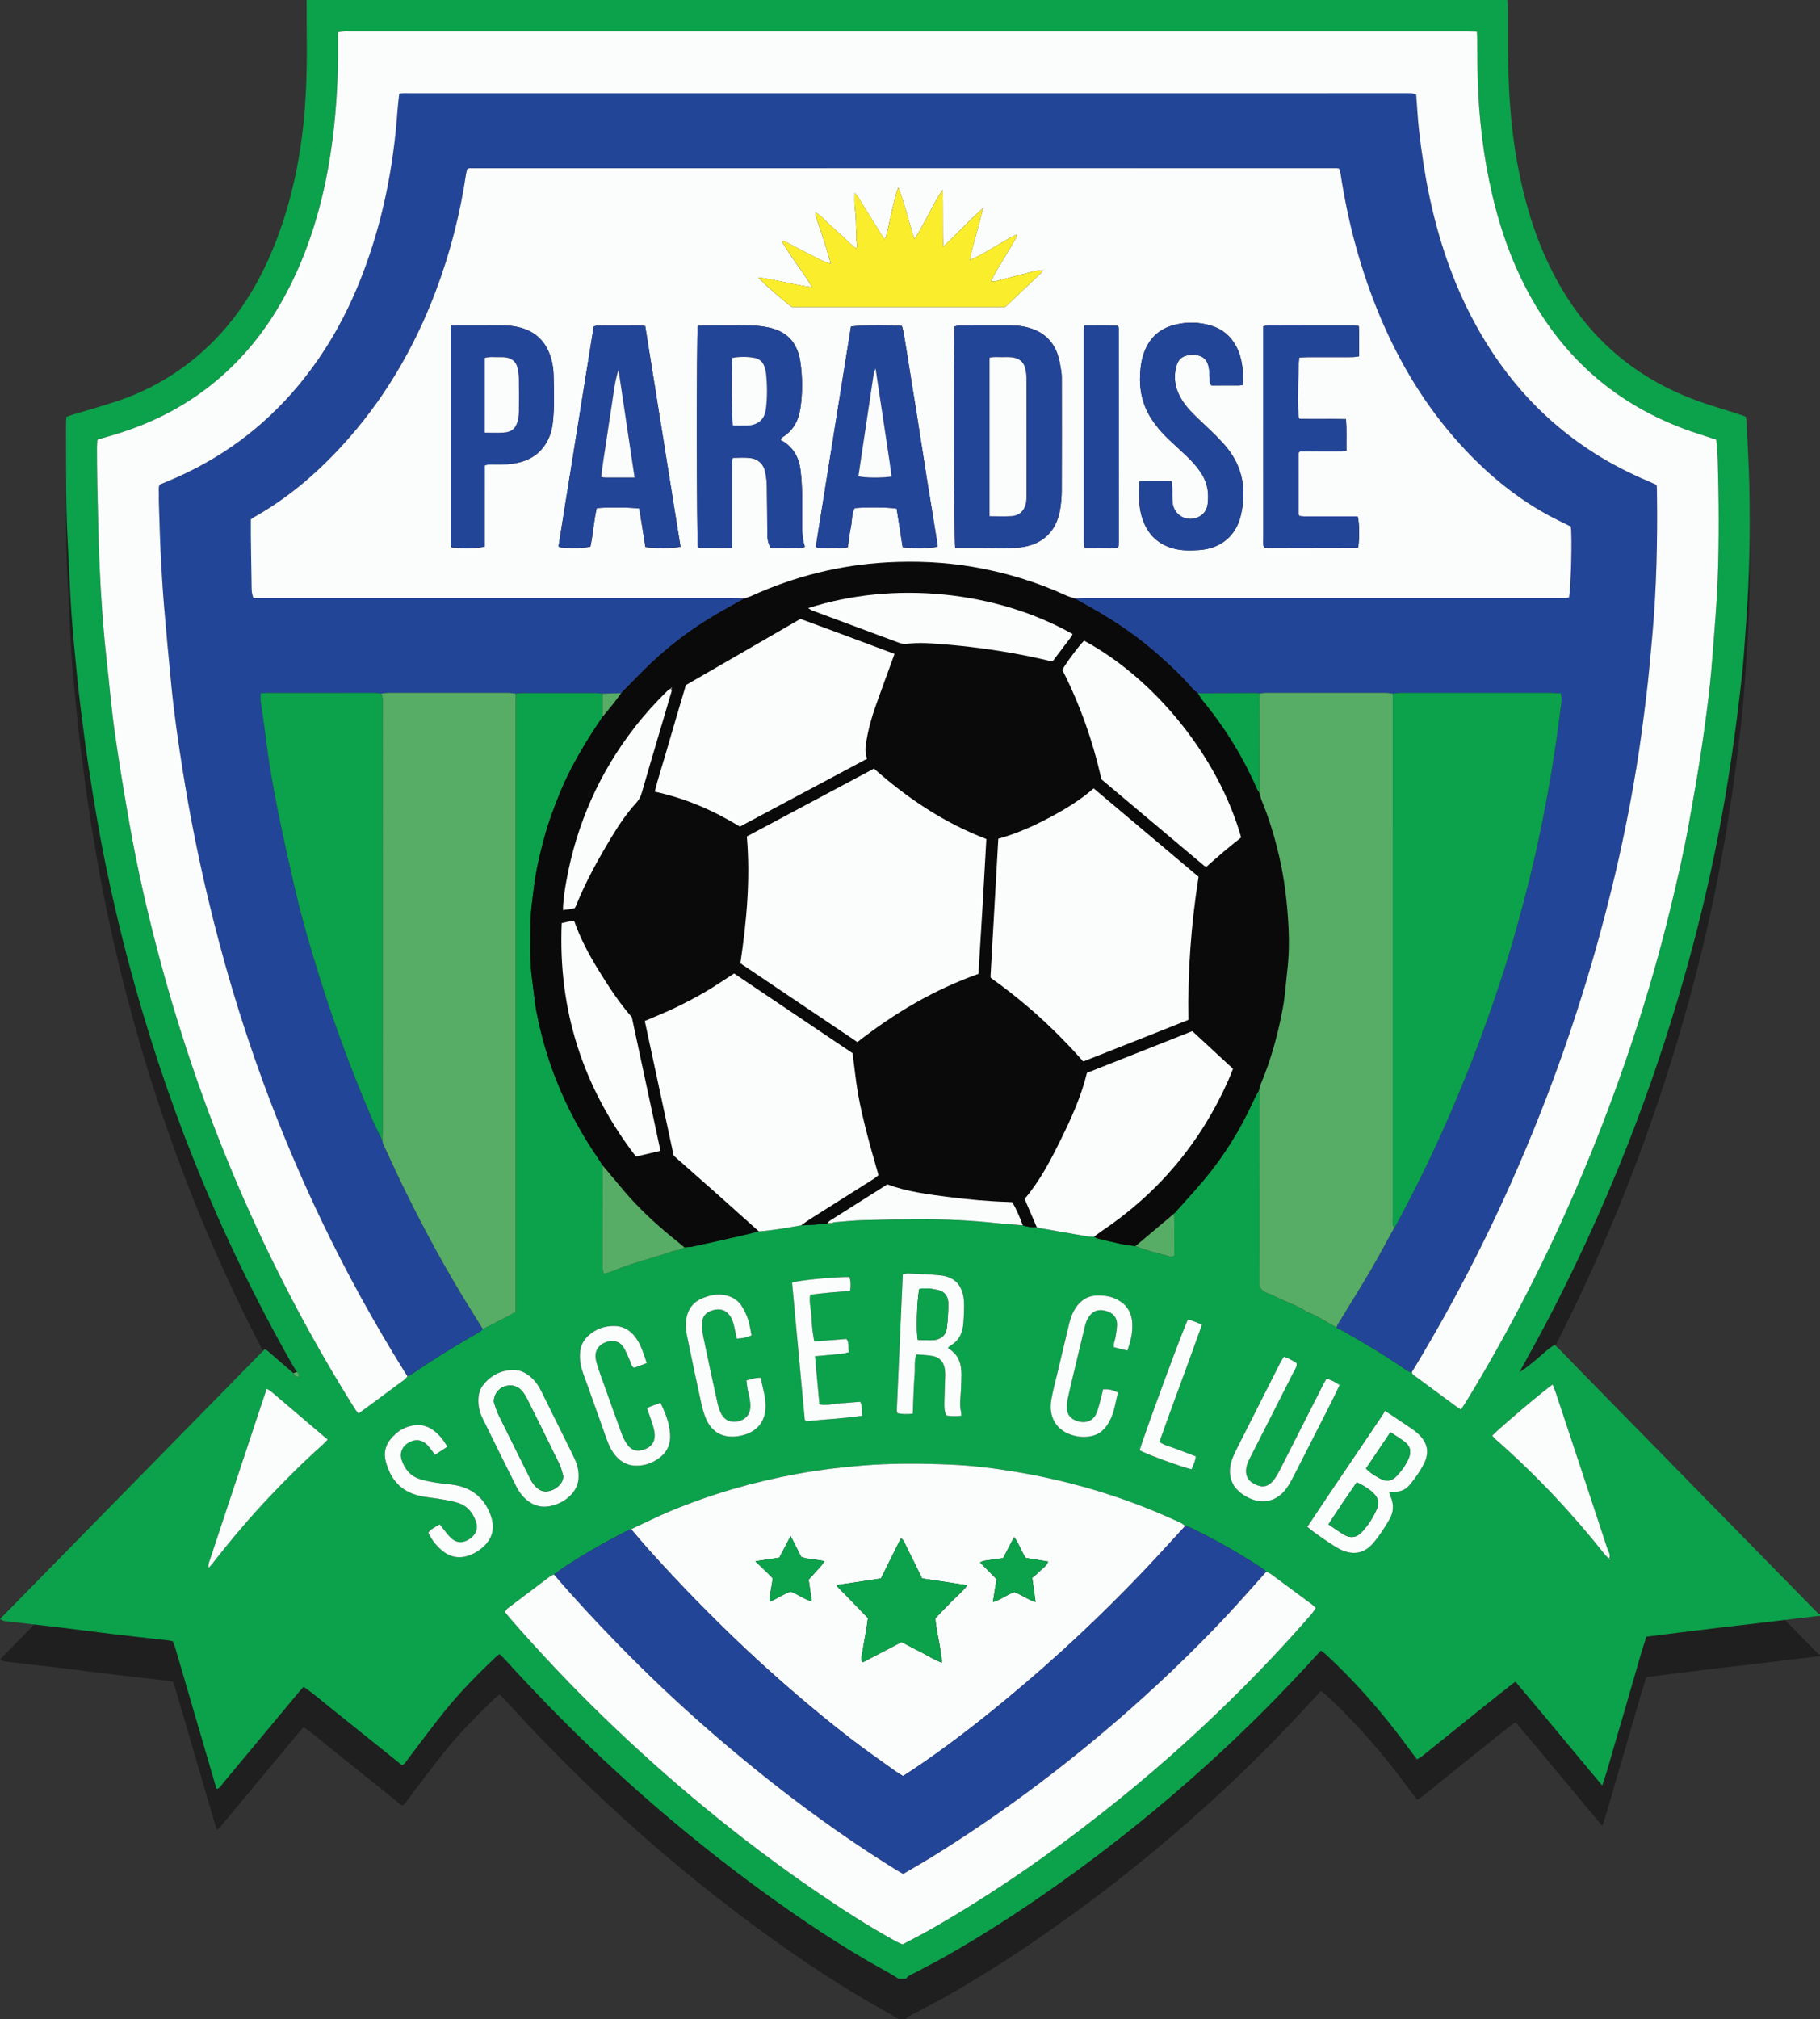 <?xml version="1.0" encoding="utf-8"?>
<!-- Generator: Adobe Illustrator 16.0.0, SVG Export Plug-In . SVG Version: 6.00 Build 0)  -->
<!DOCTYPE svg PUBLIC "-//W3C//DTD SVG 1.1//EN" "http://www.w3.org/Graphics/SVG/1.1/DTD/svg11.dtd">
<svg version="1.1" xmlns="http://www.w3.org/2000/svg" xmlns:xlink="http://www.w3.org/1999/xlink" x="0px" y="0px"
	 width="347.936px" height="385.822px" viewBox="0 0 347.936 385.822" enable-background="new 0 0 347.936 385.822"
	 xml:space="preserve">
<rect x="0" y="0" width="347.936" height="385.822" fill="#333333" stroke="none"/>
<g id="Layer_1">
	<path opacity="0.4" d="M347.632,316.071c-7.392-7.527-14.776-15.061-22.162-22.594c-7.551-7.699-15.103-15.397-22.651-23.1
		c-1.444-1.473-2.871-2.963-4.313-4.438c-0.408-0.417-0.838-0.813-1.286-1.246c-1.304,0.736-2.263,1.786-3.352,2.666
		c-1.083,0.875-2.129,1.796-3.383,2.542c0.584-1.062,1.165-2.125,1.754-3.185c3.896-7,7.49-14.151,10.866-21.416
		c2.903-6.249,5.61-12.58,8.127-18.992c4.022-10.25,7.538-20.67,10.57-31.258c2.545-8.89,4.739-17.863,6.526-26.933
		c1.001-5.078,1.867-10.188,2.636-15.307c0.778-5.181,1.424-10.383,2.006-15.589c0.394-3.511,0.587-7.044,0.851-10.568
		c0.656-8.763,0.778-17.541,0.598-26.322c-0.085-4.121-0.364-8.238-0.56-12.357c-0.008-0.172-0.059-0.342-0.107-0.618
		c-0.339-0.127-0.708-0.282-1.087-0.406c-3.408-1.12-6.873-2.063-10.204-3.424c-11.204-4.579-19.542-12.283-25.197-22.946
		c-3.141-5.923-5.217-12.221-6.617-18.755c-0.864-4.033-1.447-8.107-1.821-12.216c-0.604-6.644-0.545-13.302-0.551-19.96
		c0-0.643-0.074-1.286-0.113-1.928c-76.517,0-153.033,0-229.549,0c-0.026,5.773,0.153,11.555-0.124,17.316
		c-0.483,10.04-2.202,19.876-5.916,29.278c-3.067,7.766-7.375,14.718-13.612,20.379c-4.913,4.459-10.537,7.697-16.827,9.767
		c-2.736,0.9-5.515,1.67-8.272,2.506c-0.385,0.117-0.758,0.275-1.178,0.429c-0.024,0.508-0.068,0.973-0.066,1.438
		c0.018,5.302-0.023,10.606,0.085,15.906c0.085,4.177,0.345,8.351,0.546,12.524c0.136,2.823,0.258,5.648,0.471,8.466
		c0.258,3.403,0.589,6.8,0.92,10.196c0.228,2.342,0.478,4.683,0.771,7.017c0.44,3.502,0.887,7.004,1.405,10.496
		c0.553,3.724,1.154,7.441,1.802,11.15c1.549,8.867,3.5,17.65,5.79,26.354c3.491,13.267,7.762,26.278,12.885,39.011
		c5.324,13.231,11.515,26.042,18.553,38.444c0.289,0.51,0.626,0.991,0.94,1.485c-0.231,0.076-0.462,0.151-0.693,0.227
		c-1.646-1.427-3.29-2.854-4.94-4.275c-0.128-0.109-0.305-0.163-0.558-0.295C33.773,282.68,16.943,299.827,0,317.089
		c0.386,0.178,0.617,0.357,0.865,0.387c3.507,0.414,7.02,0.79,10.526,1.21c3.446,0.412,6.885,0.879,10.331,1.291
		c3.507,0.419,7.019,0.799,10.527,1.201c0.231,0.027,0.458,0.096,0.801,0.169c0.146,0.395,0.332,0.815,0.46,1.254
		c2.53,8.637,5.053,17.274,7.578,25.913c0.099,0.338,0.206,0.674,0.318,1.043c0.675-0.132,0.914-0.731,1.268-1.155
		c4.876-5.829,9.734-11.674,14.598-17.514c0.225-0.27,0.469-0.521,0.77-0.854c2.196,1.515,4.168,3.262,6.229,4.895
		c2.124,1.683,4.231,3.385,6.345,5.08c2.067,1.658,4.133,3.318,6.191,4.972c0.621-0.122,0.815-0.666,1.127-1.071
		c2.331-3.037,4.589-6.133,6.991-9.112c3.035-3.768,6.429-7.211,9.943-10.533c0.166-0.157,0.367-0.276,0.638-0.479
		c0.393,0.389,0.774,0.732,1.118,1.11c6.934,7.643,14.201,14.953,21.819,21.913c8.097,7.397,16.551,14.361,25.366,20.885
		c6.963,5.152,14.114,10.027,21.579,14.43c1.571,0.928,3.184,1.787,4.77,2.69c0.557,0.317,1.093,0.672,1.638,1.01
		c0.472,0,0.943,0,1.415,0c0.376-0.643,1.08-0.815,1.671-1.136c1.81-0.983,3.66-1.895,5.455-2.903
		c7.554-4.245,14.805-8.965,21.877-13.967c10.017-7.083,19.553-14.764,28.649-22.99c7.304-6.604,14.242-13.577,20.864-20.864
		c0.233-0.257,0.474-0.507,0.788-0.842c0.314,0.232,0.602,0.407,0.845,0.63c5.97,5.477,11.232,11.576,16.003,18.113
		c0.482,0.661,0.987,1.306,1.545,2.042c0.406-0.262,0.756-0.445,1.058-0.688c4.089-3.28,8.168-6.572,12.256-9.854
		c1.607-1.29,3.229-2.563,4.848-3.838c0.179-0.142,0.383-0.25,0.674-0.438c5.533,6.521,10.927,13.103,16.563,19.813
		c1.175-3.356,1.949-6.537,2.902-9.661c0.945-3.094,1.792-6.217,2.716-9.317c0.938-3.146,1.76-6.328,2.821-9.455
		c2.066-0.263,4.046-0.519,6.027-0.765c2.626-0.325,5.253-0.648,7.881-0.962c2.279-0.272,4.563-0.523,6.842-0.795
		c3.976-0.474,7.949-0.956,11.924-1.433c0.17-0.021,0.345-0.011,0.518-0.015c0-0.118,0-0.236,0-0.354
		C347.832,316.121,347.693,316.134,347.632,316.071z M40.109,305.816c-0.122,0.365-0.271,0.72-0.27,1.094
		C39.838,306.536,39.988,306.182,40.109,305.816z M39.801,307.328c-0.013,0-0.026,0-0.039,0.003
		C39.774,307.328,39.788,307.328,39.801,307.328z M39.842,307.335L39.842,307.335L39.842,307.335
		c0.013-0.008,0.026-0.017,0.039-0.025c0.005-0.006,0.011-0.012,0.017-0.018l0,0l0,0c0.006,0.02,0.009,0.039,0.017,0.059
		C39.89,307.348,39.866,307.34,39.842,307.335z M40.292,306.866c0.099-0.109,0.196-0.22,0.287-0.336
		C40.488,306.646,40.391,306.757,40.292,306.866z M39.897,307.292c0.006,0.02,0.009,0.039,0.017,0.059
		c-0.024-0.003-0.048-0.011-0.072-0.016c0.013-0.008,0.026-0.017,0.04-0.025C39.887,307.304,39.892,307.298,39.897,307.292z"/>
</g>
<g id="Layer_1_copy">
	<g>
		<g>
			<path fill-rule="evenodd" clip-rule="evenodd" fill="#0CA14B" d="M58.612,0c76.516,0,153.032,0,229.549,0
				c0.039,0.643,0.113,1.286,0.113,1.928c0.006,6.658-0.054,13.317,0.551,19.96c0.374,4.109,0.957,8.184,1.821,12.216
				c1.4,6.535,3.477,12.832,6.617,18.755c5.655,10.664,13.993,18.368,25.197,22.946c3.331,1.362,6.796,2.304,10.204,3.424
				c0.379,0.125,0.748,0.278,1.087,0.406c0.049,0.277,0.1,0.446,0.107,0.619c0.195,4.119,0.475,8.236,0.56,12.357
				c0.181,8.781,0.059,17.559-0.598,26.322c-0.264,3.524-0.457,7.057-0.851,10.568c-0.582,5.206-1.228,10.409-2.006,15.589
				c-0.769,5.119-1.635,10.228-2.636,15.307c-1.787,9.068-3.981,18.042-6.526,26.933c-3.032,10.588-6.548,21.008-10.57,31.257
				c-2.517,6.412-5.224,12.744-8.127,18.993c-3.376,7.265-6.971,14.416-10.866,21.416c-0.589,1.059-1.17,2.123-1.754,3.185
				c1.254-0.746,2.3-1.668,3.383-2.543c1.089-0.879,2.048-1.929,3.352-2.665c0.448,0.433,0.878,0.828,1.286,1.246
				c1.441,1.476,2.868,2.965,4.313,4.438c7.549,7.701,15.101,15.399,22.651,23.1c7.386,7.532,14.771,15.065,22.162,22.593
				c0.062,0.063,0.2,0.051,0.304,0.073c0,0.118,0,0.236,0,0.354c-0.173,0.005-0.348-0.005-0.518,0.016
				c-3.975,0.476-7.948,0.959-11.924,1.433c-2.279,0.271-4.563,0.522-6.842,0.794c-2.628,0.313-5.255,0.638-7.881,0.963
				c-1.981,0.245-3.961,0.502-6.027,0.764c-1.062,3.127-1.883,6.31-2.821,9.455c-0.924,3.101-1.771,6.225-2.716,9.318
				c-0.953,3.124-1.728,6.305-2.902,9.661c-5.636-6.71-11.029-13.292-16.563-19.813c-0.291,0.188-0.495,0.297-0.674,0.438
				c-1.619,1.276-3.24,2.549-4.848,3.839c-4.088,3.281-8.167,6.574-12.256,9.854c-0.302,0.242-0.651,0.426-1.058,0.688
				c-0.558-0.736-1.063-1.382-1.545-2.043c-4.771-6.536-10.033-12.637-16.003-18.112c-0.243-0.223-0.53-0.397-0.845-0.63
				c-0.314,0.335-0.555,0.585-0.788,0.842c-6.622,7.287-13.561,14.26-20.864,20.864c-9.097,8.227-18.633,15.907-28.649,22.99
				c-7.072,5.001-14.323,9.722-21.877,13.966c-1.795,1.009-3.646,1.921-5.455,2.904c-0.591,0.32-1.295,0.492-1.671,1.135
				c-0.472,0-0.943,0-1.415,0c-0.545-0.337-1.081-0.692-1.638-1.009c-1.586-0.903-3.198-1.764-4.77-2.69
				c-7.465-4.403-14.616-9.277-21.579-14.43c-8.815-6.524-17.269-13.487-25.366-20.885c-7.618-6.961-14.885-14.271-21.819-21.913
				c-0.343-0.379-0.725-0.722-1.118-1.11c-0.271,0.201-0.473,0.321-0.638,0.478c-3.514,3.323-6.908,6.767-9.943,10.533
				c-2.401,2.98-4.66,6.075-6.991,9.112c-0.312,0.405-0.506,0.949-1.127,1.072c-2.058-1.653-4.124-3.313-6.191-4.972
				c-2.114-1.695-4.222-3.398-6.345-5.081c-2.06-1.632-4.033-3.379-6.229-4.894c-0.301,0.333-0.545,0.585-0.77,0.854
				c-4.864,5.84-9.721,11.685-14.598,17.514c-0.354,0.424-0.593,1.022-1.268,1.154c-0.113-0.369-0.219-0.705-0.318-1.043
				c-2.525-8.638-5.048-17.276-7.578-25.912c-0.128-0.438-0.314-0.86-0.46-1.255c-0.343-0.073-0.57-0.142-0.801-0.168
				c-3.509-0.402-7.021-0.782-10.527-1.202c-3.446-0.412-6.885-0.879-10.331-1.291c-3.507-0.419-7.019-0.796-10.526-1.209
				c-0.249-0.029-0.479-0.209-0.865-0.387c16.943-17.263,33.773-34.409,50.595-51.548c0.253,0.131,0.43,0.185,0.558,0.295
				c1.65,1.42,3.294,2.849,4.94,4.274c0.185,0.436,0.43,0.777,1.033,0.668c-0.009-0.19,0.022-0.361-0.033-0.497
				c-0.061-0.148-0.201-0.266-0.307-0.396c-0.314-0.494-0.651-0.977-0.94-1.485c-7.038-12.403-13.229-25.213-18.553-38.445
				c-5.123-12.731-9.395-25.743-12.885-39.011c-2.29-8.703-4.24-17.486-5.79-26.354c-0.648-3.708-1.249-7.426-1.802-11.15
				c-0.518-3.491-0.965-6.993-1.405-10.495c-0.293-2.335-0.544-4.675-0.771-7.018c-0.331-3.396-0.662-6.793-0.92-10.196
				c-0.213-2.818-0.335-5.643-0.471-8.466c-0.201-4.174-0.461-8.348-0.546-12.525c-0.108-5.3-0.067-10.604-0.085-15.906
				c-0.002-0.465,0.042-0.93,0.066-1.438c0.419-0.154,0.792-0.312,1.178-0.429c2.757-0.836,5.537-1.605,8.272-2.505
				c6.29-2.07,11.914-5.308,16.827-9.767c6.237-5.66,10.545-12.613,13.612-20.379c3.714-9.401,5.433-19.239,5.916-29.278
				C58.765,11.556,58.586,5.773,58.612,0z M159.034,233.729c0.161-0.064,0.318-0.175,0.484-0.188c1.87-0.146,3.74-0.343,5.614-0.396
				c3.637-0.104,7.275-0.164,10.913-0.167c4.813-0.004,9.616,0.21,14.404,0.728c1.688,0.183,3.384,0.287,5.077,0.428
				c0.865,0.291,1.75,0.431,2.664,0.337c0.283,0.08,0.563,0.187,0.851,0.237c2.953,0.522,5.906,1.042,8.862,1.544
				c0.402,0.068,0.82,0.042,1.23,0.059c0.257,0.118,0.502,0.281,0.771,0.348c1.41,0.349,2.821,0.7,4.243,0.995
				c0.964,0.199,1.945,0.309,2.919,0.457c2.198,0.904,4.521,1.397,6.8,2.029c0.135,0.037,0.316-0.09,0.625-0.188
				c-0.018-2.674,0.034-5.362-0.034-8.053c1.795-2.016,3.626-4,5.376-6.053c3.985-4.674,7.209-9.836,9.753-15.427
				c0.338-0.742,0.751-1.449,1.13-2.174c0.018,0.823,0.052,1.646,0.053,2.47c0.003,11.122,0.002,22.244,0.002,33.366
				c0,0.643,0,1.284,0,1.704c0.419,0.853,1.03,1.099,1.615,1.368c0.262,0.121,0.575,0.14,0.823,0.28
				c2.171,1.232,4.646,1.845,6.705,3.301c2.02,0.664,3.706,1.975,5.597,2.889l0.094,0.017l-0.001,0.095
				c0.099,0.07,0.198,0.141,0.297,0.212c0.113,0.026,0.24,0.03,0.338,0.085c4.086,2.285,8.103,4.686,11.977,7.319
				c0.521,0.355,0.999,0.828,1.698,0.831c0.046,0.485,0.461,0.656,0.783,0.896c2.557,1.893,5.116,3.779,7.679,5.665
				c0.268,0.196,0.556,0.367,0.908,0.598c0.326-0.479,0.601-0.85,0.842-1.241c5.15-8.388,9.861-17.018,14.211-25.844
				c7.088-14.383,13.087-29.214,18.087-44.444c2.569-7.825,4.847-15.742,6.8-23.747c1.367-5.602,2.672-11.218,3.685-16.896
				c0.733-4.112,1.473-8.225,2.114-12.352c0.614-3.954,1.156-7.92,1.637-11.892c0.359-2.98,0.611-5.975,0.838-8.969
				c0.334-4.403,0.708-8.808,0.876-13.218c0.288-7.54,0.228-15.086,0.019-22.628c-0.037-1.345-0.19-2.687-0.295-4.094
				c-0.611-0.198-1.166-0.372-1.718-0.556c-1.395-0.465-2.802-0.899-4.18-1.408c-12.59-4.646-22.286-12.751-29.025-24.362
				c-3.693-6.363-6.183-13.201-7.862-20.345c-1.732-7.364-2.611-14.837-2.817-22.393c-0.067-2.474-0.049-4.95-0.079-7.425
				c-0.005-0.458-0.052-0.915-0.085-1.481c-0.724-0.015-1.358-0.04-1.993-0.04C209.134,6,137.929,6,66.724,6
				c-0.354,0-0.709-0.021-1.061,0.007c-0.331,0.026-0.658,0.103-1.056,0.168c0,0.912-0.005,1.733,0,2.554
				c0.042,5.898-0.267,11.774-1.005,17.63c-0.568,4.503-1.384,8.955-2.559,13.336c-1.871,6.972-4.513,13.624-8.307,19.795
				c-3.526,5.736-7.925,10.691-13.28,14.769c-5.693,4.335-12.073,7.287-18.952,9.196c-0.615,0.17-1.223,0.367-1.882,0.566
				c-0.037,0.543-0.096,1.003-0.094,1.463c0.011,2.298,0.01,4.597,0.065,6.895c0.128,5.36,0.207,10.723,0.454,16.078
				c0.266,5.764,0.646,11.524,1.29,17.263c0.532,4.738,0.937,9.494,1.595,14.214c0.78,5.592,1.721,11.164,2.682,16.729
				c1.695,9.808,3.953,19.492,6.601,29.085c4.362,15.801,9.874,31.188,16.622,46.134c5.825,12.901,12.485,25.352,20.012,37.339
				c0.208,0.331,0.488,0.615,0.698,0.876c2.98-2.199,5.874-4.329,8.757-6.471c0.229-0.17,0.394-0.424,0.589-0.639
				c0.262-0.126,0.546-0.221,0.783-0.383c4.205-2.887,8.537-5.567,12.972-8.085c0.246-0.14,0.439-0.372,0.657-0.561
				c2.064-1.078,4.171-2.078,6.28-3.271c0-0.741,0-1.441,0-2.143c0-38.021,0-76.041,0-114.062c0-0.648,0.011-1.296,0.017-1.945
				c0.405-0.046,0.811-0.132,1.215-0.133c4.715-0.009,9.43-0.009,14.144,0c0.405,0.001,0.81,0.091,1.214,0.139
				c0.012,1.465,0.024,2.929,0.036,4.394c-0.713,1.077-1.445,2.141-2.135,3.232c-2.231,3.535-4.299,7.157-5.91,11.026
				c-1.289,3.095-2.431,6.239-3.287,9.483c-0.794,3.01-1.488,6.037-1.849,9.14c-0.258,2.218-0.617,4.424-0.617,6.664
				c0,3.589-0.192,7.182,0.32,10.756c0.3,2.092,0.452,4.211,0.86,6.28c0.864,4.385,2.093,8.67,3.738,12.837
				c2.104,5.329,4.799,10.333,8.05,15.044c0.295,0.429,0.562,0.877,0.841,1.316c-0.009,6.531-0.02,13.063-0.019,19.594
				c0,0.321,0.113,0.643,0.192,1.067c0.667-0.186,1.245-0.277,1.764-0.503c2.84-1.232,5.831-2.011,8.773-2.93
				c0.722-0.226,1.444-0.42,2.15-0.71c0.635-0.262,1.353-0.318,2.022-0.508c0.257-0.072,0.482-0.261,0.722-0.396
				c0.572-0.054,1.157-0.048,1.714-0.169c2.949-0.64,5.893-1.305,8.835-1.975c1.236-0.282,2.464-0.6,3.696-0.9
				c2.726-0.189,5.409-0.682,8.094-1.157c0.808-0.035,1.618-0.051,2.424-0.11c0.861-0.063,1.72-0.169,2.579-0.256
				C158.478,234.204,158.757,233.989,159.034,233.729z M307.619,297.807c0.046,0.095,0.092,0.189,0.139,0.285
				c0.035-0.072,0.07-0.144,0.105-0.216c-0.087-0.016-0.175-0.032-0.262-0.049c0.374-0.744-0.133-1.362-0.341-1.992
				c-3.273-9.948-6.573-19.888-9.873-29.827c-0.16-0.481-0.366-0.948-0.557-1.436c-1.358,0.839-10.143,8.264-11.56,9.758
				c0.233,0.251,0.448,0.528,0.707,0.756c7.646,6.699,14.581,14.072,20.896,22.034C307.082,297.381,307.369,297.579,307.619,297.807
				z M39.881,299.589c0.234-0.259,0.484-0.505,0.698-0.779c3.403-4.374,6.972-8.606,10.776-12.638
				c3.319-3.516,6.749-6.919,10.362-10.135c0.294-0.262,0.549-0.569,0.921-0.96c-3.675-3.126-7.254-6.175-10.841-9.215
				c-0.216-0.183-0.488-0.3-0.81-0.492c-0.307,0.912-0.588,1.74-0.863,2.569c-1.355,4.077-2.709,8.155-4.063,12.233
				c-1.982,5.975-3.961,11.95-5.952,17.923c-0.168,0.505-0.395,0.988-0.195,1.534c-0.051-0.008-0.106-0.031-0.152-0.02
				c-0.031,0.008-0.049,0.065-0.073,0.101C39.753,299.67,39.817,299.63,39.881,299.589z M242.076,300.335
				c-0.169-0.158-0.319-0.344-0.509-0.471c-4.375-2.923-8.939-5.519-13.674-7.814c-0.414-0.201-0.873-0.311-1.312-0.462
				c-0.333-0.23-0.641-0.518-1.005-0.681c-1.771-0.793-3.542-1.586-5.338-2.319c-8.308-3.395-16.902-5.789-25.744-7.289
				c-4.179-0.709-8.392-1.243-12.621-1.427c-5.704-0.248-11.413-0.292-17.121,0.175c-4.171,0.341-8.315,0.85-12.422,1.602
				c-8.294,1.519-16.366,3.845-24.155,7.09c-2.545,1.061-5.014,2.306-7.518,3.467c-0.166,0.054-0.342,0.087-0.495,0.164
				c-4.016,2.023-7.926,4.231-11.699,6.679c-0.878,0.569-1.715,1.203-2.57,1.807c-0.263,0.13-0.553,0.222-0.783,0.395
				c-2.687,2.011-5.367,4.031-8.04,6.062c-0.215,0.163-0.356,0.422-0.563,0.675c0.342,0.43,0.62,0.806,0.925,1.157
				c5.656,6.486,11.552,12.746,17.728,18.74c6.344,6.158,12.927,12.052,19.755,17.668c6.735,5.54,13.692,10.79,20.887,15.72
				c5.055,3.462,10.194,6.792,15.574,9.734c0.354,0.192,0.733,0.336,1.172,0.534c1.877-1.006,3.767-1.961,5.602-3.011
				c11.477-6.562,22.314-14.066,32.694-22.238c8.523-6.71,16.67-13.854,24.408-21.46c5.38-5.289,10.568-10.759,15.51-16.461
				c0.292-0.338,0.522-0.729,0.792-1.109c-0.31-0.286-0.509-0.507-0.743-0.681c-2.598-1.934-5.198-3.864-7.81-5.782
				C242.729,300.596,242.387,300.487,242.076,300.335z M264.758,269.584c-0.139,0.261-0.233,0.481-0.364,0.678
				c-4.803,7.181-9.706,14.295-14.462,21.485c1.152,1.045,5.208,3.812,6.317,4.332c2.376,1.113,4.502,0.819,6.236-1.183
				c1.223-1.41,2.244-3.022,3.181-4.645c0.761-1.319,0.826-2.802,0.19-4.254c-0.108-0.248-0.173-0.515-0.265-0.795
				c2.335-0.169,3.03-0.382,4.132-1.748c0.917-1.139,1.776-2.359,2.443-3.657c1.204-2.34,0.751-4.224-1.243-5.997
				c-0.35-0.312-0.738-0.583-1.126-0.848c-1.068-0.73-2.145-1.45-3.221-2.171C266.05,270.429,265.517,270.083,264.758,269.584z
				 M181.206,257.613c0.224-0.258,0.281-0.372,0.373-0.422c1.788-0.974,2.503-2.562,2.604-4.507
				c0.034-0.646,0.099-1.292,0.106-1.938c0.009-0.877,0.062-1.766-0.053-2.629c-0.354-2.661-1.787-4.125-4.459-4.42
				c-2.042-0.226-4.105-0.266-6.16-0.365c-0.324-0.016-0.655,0.091-1.025,0.147c-0.389,8.737-0.774,17.368-1.151,26
				c-0.007,0.161,0.083,0.326,0.15,0.573c0.91,0.152,1.822,0.214,2.907,0.07c0.057-1.246,0.082-2.469,0.139-3.689
				c0.059-1.293,0.104-2.587,0.217-3.875c0.107-1.208-0.115-2.451,0.327-3.757c1.088,0.1,2.149,0.113,3.175,0.313
				c1.368,0.266,2.099,1.22,2.287,2.581c0.056,0.405,0.057,0.822,0.046,1.233c-0.041,1.588-0.108,3.176-0.143,4.764
				c-0.02,0.928-0.074,1.869,0.375,2.781c0.947,0.148,1.861,0.194,2.85,0.044c-0.015-0.3,0.011-0.53-0.042-0.74
				c-0.236-0.929-0.195-1.855-0.114-2.803c0.119-1.405,0.164-2.819,0.184-4.231C183.828,260.637,183.281,258.784,181.206,257.613z
				 M110.617,281.966c0-1.315-0.387-2.485-0.938-3.604c-2.083-4.225-4.176-8.445-6.268-12.666c-0.502-1.014-1.164-1.91-2.033-2.643
				c-0.979-0.826-2.1-1.334-3.391-1.281c-2.308,0.095-4.207,1.067-5.628,2.885c-0.549,0.7-0.819,1.546-0.886,2.459
				c-0.102,1.393,0.189,2.7,0.796,3.936c2.13,4.334,4.271,8.664,6.43,12.984c0.503,1.006,1.165,1.908,2.053,2.629
				c1.263,1.024,2.689,1.444,4.292,1.142c1.293-0.244,2.482-0.761,3.503-1.598C109.895,285.105,110.666,283.705,110.617,281.966z
				 M253.619,263.424c-0.196,0.331-0.387,0.613-0.54,0.915c-2.822,5.559-5.634,11.122-8.468,16.674
				c-0.346,0.677-0.746,1.345-1.225,1.931c-0.672,0.822-1.598,1.31-2.659,0.987c-1.856-0.565-2.989-1.788-2.331-4.019
				c0.181-0.613,0.501-1.191,0.793-1.768c2.715-5.348,5.447-10.687,8.142-16.045c0.246-0.489,0.684-0.974,0.516-1.668
				c-0.742-0.449-1.483-0.894-2.394-1.184c-0.242,0.39-0.482,0.718-0.665,1.076c-2.446,4.825-4.886,9.652-7.323,14.482
				c-0.556,1.103-1.134,2.196-1.631,3.325c-0.553,1.251-0.872,2.563-0.622,3.95c0.344,1.903,1.569,3.094,3.195,3.976
				c2.785,1.509,5.644,0.922,7.505-1.621c0.553-0.754,1.001-1.593,1.43-2.429c2.387-4.656,4.757-9.321,7.124-13.988
				c0.552-1.087,1.067-2.192,1.629-3.35C255.294,264.089,254.533,263.709,253.619,263.424z M123.64,260.472
				c-0.505-1.586-0.944-2.982-1.697-4.254c-0.994-1.677-2.433-2.793-4.4-2.851c-1.929-0.056-3.713,0.567-5.157,1.933
				c-0.887,0.84-1.381,1.865-1.495,3.104c-0.122,1.322,0.104,2.582,0.516,3.818c0.297,0.893,0.65,1.767,0.965,2.653
				c1.203,3.379,2.392,6.764,3.604,10.14c0.459,1.28,1.04,2.497,2.016,3.488c1.001,1.017,2.192,1.554,3.625,1.565
				c1.72,0.015,3.239-0.561,4.577-1.598c1.411-1.093,2.018-2.62,1.92-4.349c-0.12-2.128-0.875-4.093-1.865-6.091
				c-0.859,0.434-1.75,0.519-2.551,1.084c0.373,1.074,0.765,2.114,1.089,3.176c0.187,0.611,0.345,1.253,0.371,1.888
				c0.057,1.384-0.653,2.317-1.989,2.781c-1.361,0.474-2.432,0.213-3.266-0.956c-0.47-0.659-0.827-1.424-1.109-2.188
				c-1.18-3.2-2.314-6.417-3.462-9.628c-0.356-0.997-0.726-1.99-1.046-2.998c-0.194-0.613-0.391-1.246-0.438-1.881
				c-0.098-1.316,0.68-2.385,1.948-2.836c1.343-0.479,2.57-0.238,3.324,0.851c0.526,0.76,0.831,1.673,1.236,2.517
				c0.245,0.507,0.223,1.162,0.872,1.52C121.965,261.09,122.73,260.808,123.64,260.472z M142.705,263.757
				c0.069,0.577,0.103,1.093,0.196,1.599c0.128,0.693,0.331,1.374,0.444,2.069c0.084,0.52,0.143,1.059,0.1,1.58
				c-0.108,1.338-0.977,2.276-2.295,2.573c-1.413,0.317-2.638-0.184-3.274-1.442c-0.315-0.623-0.545-1.308-0.696-1.991
				c-0.935-4.251-1.855-8.505-2.735-12.768c-0.177-0.855-0.245-1.755-0.21-2.628c0.049-1.26,0.759-2.021,1.997-2.376
				c1.236-0.354,2.327-0.202,3.182,0.865c0.493,0.615,0.738,1.331,0.907,2.082c0.18,0.793,0.35,1.588,0.543,2.468
				c1.041-0.052,1.933-0.208,2.813-0.634c-0.219-1.055-0.34-2.059-0.649-3.002c-0.289-0.884-0.699-1.752-1.193-2.54
				c-0.713-1.138-1.775-1.819-3.12-2.121c-1.517-0.341-2.927-0.02-4.308,0.52c-2.087,0.815-3.117,2.45-3.27,4.621
				c-0.061,0.869,0.025,1.771,0.2,2.628c0.87,4.266,1.777,8.524,2.705,12.778c0.212,0.973,0.478,1.946,0.848,2.867
				c1.22,3.039,3.69,4.116,6.878,3.397c3.248-0.732,4.72-3.019,4.589-5.985c-0.076-1.721-0.6-3.335-0.917-5.041
				C144.462,263.197,143.662,263.554,142.705,263.757z M85.537,276.441c-0.79-1.317-1.585-2.323-2.641-3.111
				c-0.98-0.73-2.07-1.101-3.302-1.017c-2.074,0.142-3.698,1.151-4.961,2.72c-0.97,1.204-1.29,2.61-0.896,4.157
				c0.872,3.421,2.869,5.772,6.376,6.608c1.368,0.326,2.792,0.409,4.182,0.657c1.154,0.207,2.331,0.388,3.431,0.771
				c1.734,0.602,2.77,1.959,3.305,3.67c0.403,1.287-0.086,2.388-1.287,3.186c-1.203,0.799-2.375,0.807-3.411-0.101
				c-0.568-0.498-1.01-1.142-1.5-1.726c-0.253-0.301-0.489-0.616-0.778-0.984c-0.805,0.524-1.622,0.838-2.175,1.566
				c0.638,1.37,1.495,2.481,2.583,3.398c1.631,1.375,3.485,1.674,5.455,0.888c0.753-0.3,1.481-0.738,2.117-1.246
				c2.139-1.709,2.7-3.904,1.725-6.471c-1.242-3.268-3.614-5.146-7.053-5.678c-1.105-0.171-2.229-0.229-3.331-0.417
				c-1.097-0.188-2.21-0.379-3.258-0.737c-1.741-0.595-2.79-1.945-3.343-3.644c-0.792-2.431,1.866-4.07,3.426-3.691
				c0.771,0.188,1.371,0.662,1.853,1.285c0.356,0.46,0.709,0.922,1.114,1.448C83.952,277.465,84.682,276.993,85.537,276.441z
				 M215.522,258.073c0.669-1.815,1.04-3.515,0.929-5.3c-0.143-2.291-1.319-3.823-3.419-4.702c-0.999-0.418-2.031-0.543-3.102-0.541
				c-1.866,0.003-3.259,0.819-4.279,2.355c-0.63,0.947-1.007,1.991-1.269,3.084c-0.74,3.086-1.475,6.174-2.206,9.263
				c-0.405,1.716-0.872,3.42-1.184,5.153c-0.63,3.494,1.053,6.128,4.379,6.954c1.097,0.272,2.229,0.302,3.329,0.065
				c1.609-0.346,2.663-1.426,3.414-2.835c0.926-1.734,1.158-3.656,1.604-5.501c-1.339-0.566-1.718-0.646-2.839-0.595
				c-0.073,0.315-0.141,0.656-0.231,0.99c-0.308,1.133-0.543,2.294-0.955,3.388c-0.797,2.108-2.758,2.177-4.223,1.501
				c-0.94-0.434-1.475-1.187-1.501-2.21c-0.019-0.696,0.057-1.41,0.203-2.092c0.381-1.78,0.819-3.549,1.242-5.32
				c0.655-2.743,1.32-5.485,1.972-8.229c0.192-0.812,0.479-1.563,1.025-2.216c0.896-1.073,2.046-1.101,3.221-0.731
				c1.162,0.365,1.904,1.203,1.919,2.471c0.008,0.754-0.169,1.509-0.254,2.265c-0.078,0.684-0.472,1.324-0.339,2.144
				C213.774,257.637,214.563,257.834,215.522,258.073z M155.805,259.141c1.267-0.107,2.319-0.186,3.369-0.29
				c1.03-0.103,2.077-0.131,3.105-0.477c-0.165-0.88,0.114-1.733-0.445-2.526c-2.028,0.157-4.058,0.314-6.169,0.479
				c-0.271-1.523-0.476-2.969-0.507-4.428c-0.033-1.5-0.544-2.983-0.267-4.519c1.325-0.145,2.543-0.294,3.766-0.406
				c1.281-0.118,2.564-0.199,3.856-0.298c0.185-0.994,0.12-1.839-0.1-2.664c-2.807-0.042-9.458,0.593-10.988,1.056
				c0.804,8.702,1.61,17.424,2.418,26.145c0.004,0.052,0.045,0.104,0.079,0.148c0.035,0.047,0.083,0.084,0.245,0.245
				c3.424-0.453,6.998-0.5,10.692-1.1c-0.236-0.934,0.121-1.818-0.423-2.653c-1.315,0.104-2.601,0.238-3.89,0.297
				c-1.267,0.058-2.52,0.53-3.896,0.175C156.374,265.324,156.101,262.355,155.805,259.141z M227.098,252.148
				c-0.706,1.206-8.628,22.711-9.221,24.978c1.216,0.71,8.295,3.308,9.921,3.627c0.305-0.778,0.722-1.53,0.803-2.474
				c-1.216-0.461-2.367-0.885-3.508-1.334c-1.129-0.443-2.342-0.694-3.452-1.404c2.666-7.516,5.478-14.903,8.141-22.412
				C228.826,252.681,227.979,252.335,227.098,252.148z"/>
			<path fill-rule="evenodd" clip-rule="evenodd" fill="#234598" d="M115.176,132.546c-0.404-0.048-0.809-0.138-1.214-0.139
				c-4.714-0.01-9.429-0.01-14.144,0c-0.405,0.001-0.81,0.087-1.215,0.133c-0.463-0.05-0.926-0.143-1.389-0.144
				c-7.66-0.009-15.32-0.009-22.979,0c-0.463,0-0.926,0.091-1.389,0.139c-0.347-0.045-0.695-0.128-1.042-0.128
				c-7.012-0.009-14.024-0.01-21.036-0.006c-0.282,0-0.563,0.06-0.932,0.102c0,0.592-0.057,1.117,0.01,1.625
				c0.293,2.213,0.663,4.416,0.932,6.632c0.603,4.968,1.469,9.892,2.459,14.793c0.861,4.265,1.834,8.508,2.791,12.753
				c1.476,6.548,3.344,12.989,5.37,19.385c2.811,8.868,6.051,17.577,9.733,26.119c0.602,1.397,1.306,2.75,1.963,4.123
				c0.05,0.226,0.06,0.469,0.155,0.674c1.316,2.823,2.607,5.66,3.977,8.458c3.026,6.177,6.257,12.247,9.738,18.179
				c1.725,2.938,3.559,5.813,5.343,8.717c-0.218,0.188-0.411,0.421-0.657,0.561c-4.435,2.518-8.767,5.198-12.972,8.085
				c-0.237,0.162-0.521,0.257-0.783,0.383c-0.192-0.297-0.387-0.592-0.574-0.892c-5.831-9.354-11.136-18.994-15.894-28.938
				c-4.168-8.712-7.913-17.604-11.23-26.671c-4.229-11.56-7.71-23.345-10.543-35.321c-1.855-7.845-3.418-15.749-4.688-23.708
				c-0.889-5.578-1.701-11.169-2.244-16.793c-0.475-4.921-0.945-9.843-1.354-14.77c-0.273-3.285-0.472-6.578-0.638-9.87
				c-0.16-3.176-0.238-6.357-0.346-9.536c-0.021-0.648-0.037-1.297-0.015-1.944c0.021-0.632-0.129-1.284,0.123-1.93
				c0.572-0.24,1.11-0.467,1.651-0.691c9.882-4.082,18.249-10.217,25.065-18.465c5.153-6.234,9.046-13.199,11.963-20.713
				c3.949-10.174,6.057-20.757,6.82-31.625c0.074-1.05,0.214-2.096,0.329-3.192c0.745-0.188,1.453-0.107,2.149-0.107
				c63.298-0.004,126.596-0.004,189.894-0.004c0.471,0,0.945-0.028,1.413,0.011c0.326,0.027,0.644,0.145,0.955,0.22
				c0.18,2.332,0.285,4.568,0.538,6.788c0.479,4.208,1.09,8.395,1.965,12.547c1.783,8.457,4.502,16.574,8.612,24.191
				c7.577,14.04,18.631,24.285,33.407,30.434c0.483,0.201,0.954,0.433,1.444,0.656c0.024,0.357,0.058,0.645,0.063,0.934
				c0.137,9.488-0.063,18.966-0.934,28.42c-0.34,3.692-0.657,7.388-1.107,11.067c-0.557,4.555-1.146,9.111-1.89,13.638
				c-1.261,7.662-2.812,15.271-4.654,22.817c-3.325,13.617-7.477,26.978-12.495,40.071c-7.013,18.298-15.572,35.833-25.766,52.569
				c-0.699-0.003-1.177-0.476-1.698-0.831c-3.874-2.634-7.891-5.034-11.977-7.319c-0.098-0.055-0.225-0.059-0.338-0.085
				c-0.099-0.071-0.198-0.142-0.297-0.212l0.001-0.095l-0.094-0.017c0.091-0.214,0.157-0.443,0.277-0.64
				c2.067-3.396,4.187-6.76,6.2-10.187c1.597-2.718,3.064-5.51,4.589-8.269c0.045-0.038,0.106-0.067,0.133-0.115
				c2.873-5.269,5.553-10.633,8.062-16.084c2.213-4.807,4.266-9.679,6.221-14.598c2.218-5.577,4.22-11.227,6.077-16.93
				c1.948-5.986,3.631-12.049,5.16-18.155c1.958-7.819,3.516-15.719,4.771-23.677c0.504-3.191,0.938-6.395,1.34-9.601
				c0.114-0.904,0.33-1.839,0.033-2.868c-0.668-0.034-1.308-0.095-1.948-0.095c-9.599-0.006-19.198-0.006-28.798,0.002
				c-0.463,0-0.927,0.091-1.39,0.14c-0.401-0.053-0.803-0.151-1.203-0.151c-7.688-0.009-15.377-0.009-23.065-0.001
				c-0.402,0-0.804,0.092-1.207,0.141c-0.169-0.041-0.338-0.118-0.507-0.117c-3.743,0.016-7.486,0.04-11.229,0.062
				c-0.358-0.301-0.769-0.557-1.067-0.909c-1.946-2.292-4.13-4.334-6.378-6.327c-3.8-3.368-7.927-6.254-12.336-8.751
				c-1.271-0.72-2.544-1.438-3.816-2.157c0.705-0.023,1.411-0.067,2.116-0.067c30.058-0.003,60.116-0.003,90.174-0.003
				c0.53,0,1.062,0.008,1.592-0.007c0.222-0.006,0.443-0.064,0.64-0.094c0.393-2.063,0.625-11.946,0.339-13.544
				c-1.546-0.781-3.096-1.501-4.587-2.326c-6.304-3.487-11.733-8.069-16.561-13.382c-6.564-7.226-11.552-15.456-15.318-24.433
				c-3.683-8.778-6.12-17.91-7.555-27.315c-0.05-0.328-0.194-0.642-0.297-0.968c-0.318-0.024-0.551-0.057-0.782-0.057
				c-55.166,0.002-110.331,0.007-165.497,0.015c-0.054,0-0.11,0.041-0.162,0.067c-0.051,0.026-0.099,0.058-0.208,0.123
				c-0.063,0.232-0.17,0.507-0.212,0.792c-1.142,7.71-3.062,15.223-5.814,22.513c-4.162,11.025-10.052,21.015-18.064,29.699
				c-4.943,5.358-10.461,10.019-16.854,13.587c-0.148,0.083-0.272,0.21-0.434,0.337c0,1.055-0.011,2.108,0.002,3.161
				c0.041,3.123,0.085,6.246,0.14,9.369c0.014,0.807-0.009,1.627,0.368,2.463c0.744,0,1.445,0,2.147,0
				c29.705,0,59.409,0,89.113,0.003c0.883,0,1.765,0.039,2.647,0.059c-1.687,0.943-3.383,1.867-5.057,2.832
				c-5.27,3.039-10.053,6.717-14.356,11.017c-1.414,1.413-2.804,2.85-4.205,4.276C117.557,132.483,116.366,132.515,115.176,132.546z
				"/>
			<path fill-rule="evenodd" clip-rule="evenodd" fill="#FBFCFC" d="M269.915,262.181c10.193-16.736,18.753-34.271,25.766-52.569
				c5.019-13.094,9.17-26.454,12.495-40.071c1.843-7.546,3.394-15.155,4.654-22.817c0.744-4.527,1.333-9.083,1.89-13.638
				c0.45-3.679,0.768-7.375,1.107-11.067c0.87-9.455,1.07-18.932,0.934-28.42c-0.005-0.289-0.038-0.577-0.063-0.934
				c-0.49-0.223-0.961-0.455-1.444-0.656c-14.776-6.149-25.83-16.394-33.407-30.434c-4.11-7.617-6.829-15.734-8.612-24.191
				c-0.875-4.152-1.485-8.339-1.965-12.547c-0.253-2.22-0.358-4.456-0.538-6.788c-0.312-0.075-0.629-0.193-0.955-0.22
				c-0.468-0.039-0.942-0.011-1.413-0.011c-63.298,0-126.596,0-189.894,0.004c-0.697,0-1.404-0.08-2.149,0.107
				c-0.115,1.096-0.255,2.142-0.329,3.192c-0.763,10.868-2.871,21.451-6.82,31.625c-2.917,7.514-6.81,14.479-11.963,20.713
				c-6.817,8.248-15.183,14.383-25.065,18.465c-0.541,0.224-1.079,0.451-1.651,0.691c-0.252,0.646-0.102,1.298-0.123,1.93
				c-0.022,0.647-0.007,1.296,0.015,1.944c0.108,3.179,0.186,6.359,0.346,9.536c0.166,3.292,0.365,6.585,0.638,9.87
				c0.409,4.927,0.88,9.849,1.354,14.77c0.542,5.625,1.354,11.216,2.244,16.793c1.27,7.959,2.833,15.864,4.688,23.708
				c2.833,11.977,6.314,23.762,10.543,35.321c3.318,9.067,7.062,17.959,11.23,26.671c4.758,9.944,10.063,19.585,15.894,28.938
				c0.187,0.3,0.382,0.595,0.574,0.892c-0.195,0.215-0.361,0.469-0.589,0.639c-2.884,2.142-5.777,4.271-8.757,6.471
				c-0.209-0.261-0.49-0.545-0.698-0.876c-7.527-11.987-14.187-24.438-20.012-37.339c-6.748-14.945-12.26-30.333-16.622-46.134
				c-2.648-9.593-4.906-19.277-6.601-29.085c-0.961-5.565-1.902-11.137-2.682-16.729c-0.658-4.72-1.063-9.476-1.595-14.214
				c-0.645-5.738-1.024-11.499-1.29-17.263c-0.247-5.355-0.325-10.718-0.454-16.078c-0.055-2.298-0.054-4.597-0.065-6.895
				c-0.002-0.46,0.057-0.92,0.094-1.463c0.659-0.199,1.267-0.396,1.882-0.566c6.879-1.909,13.259-4.861,18.952-9.196
				c5.355-4.078,9.754-9.033,13.28-14.769c3.793-6.171,6.436-12.823,8.307-19.795c1.175-4.381,1.991-8.833,2.559-13.336
				c0.738-5.856,1.047-11.732,1.005-17.63c-0.006-0.821,0-1.642,0-2.554c0.397-0.066,0.725-0.143,1.056-0.168
				C66.015,5.979,66.371,6,66.724,6c71.205,0,142.41,0,213.614,0.002c0.635,0,1.27,0.025,1.993,0.04
				c0.033,0.566,0.08,1.023,0.085,1.481c0.03,2.475,0.012,4.951,0.079,7.425c0.206,7.555,1.085,15.029,2.817,22.393
				c1.68,7.144,4.169,13.982,7.862,20.345c6.739,11.61,16.436,19.716,29.025,24.362c1.378,0.509,2.785,0.943,4.18,1.408
				c0.552,0.184,1.106,0.358,1.718,0.556c0.104,1.408,0.258,2.749,0.295,4.094c0.209,7.542,0.27,15.088-0.019,22.628
				c-0.168,4.411-0.542,8.815-0.876,13.218c-0.227,2.994-0.479,5.988-0.838,8.969c-0.48,3.972-1.022,7.938-1.637,11.892
				c-0.642,4.127-1.381,8.24-2.114,12.352c-1.013,5.679-2.317,11.295-3.685,16.896c-1.953,8.005-4.23,15.922-6.8,23.747
				c-5,15.23-10.999,30.062-18.087,44.444c-4.35,8.826-9.061,17.456-14.211,25.844c-0.241,0.392-0.516,0.763-0.842,1.241
				c-0.353-0.23-0.641-0.401-0.908-0.598c-2.563-1.886-5.122-3.772-7.679-5.665C270.376,262.837,269.961,262.666,269.915,262.181z"
				/>
			<path fill-rule="evenodd" clip-rule="evenodd" fill="#090A09" d="M118.747,132.451c1.401-1.426,2.791-2.864,4.205-4.276
				c4.303-4.3,9.086-7.979,14.356-11.017c1.674-0.965,3.371-1.889,5.057-2.832c0.442-0.156,0.899-0.28,1.324-0.473
				c8.232-3.738,16.853-5.896,25.886-6.398c5.55-0.309,11.074-0.061,16.55,0.882c6.108,1.051,12.005,2.833,17.649,5.42
				c0.53,0.243,1.104,0.387,1.657,0.578c1.272,0.719,2.545,1.438,3.816,2.157c4.409,2.497,8.536,5.383,12.336,8.751
				c2.248,1.993,4.432,4.035,6.378,6.327c0.299,0.352,0.709,0.608,1.067,0.909c0.316,0.488,0.589,1.013,0.957,1.459
				c4.256,5.153,7.704,10.798,10.378,16.921c0.09,0.206,0.252,0.38,0.38,0.569c0.149,0.504,0.256,1.025,0.454,1.508
				c1.412,3.429,2.476,6.965,3.321,10.571c1.077,4.59,1.602,9.252,1.83,13.951c0.132,2.706,0.05,5.41-0.26,8.104
				c-0.273,2.392-0.418,4.807-0.86,7.167c-0.921,4.909-2.224,9.724-4.169,14.344c-0.157,0.372-0.23,0.78-0.342,1.172
				c-0.379,0.725-0.792,1.432-1.13,2.174c-2.544,5.591-5.768,10.753-9.753,15.427c-1.75,2.053-3.581,4.037-5.376,6.053
				c-2.463,2.07-4.927,4.141-7.391,6.211c-0.974-0.148-1.955-0.258-2.919-0.457c-1.422-0.295-2.833-0.646-4.243-0.995
				c-0.27-0.066-0.515-0.229-0.771-0.348c0.473-0.346,0.933-0.709,1.419-1.034c10.838-7.259,18.914-16.843,24.229-28.753
				c0.331-0.741,0.614-1.504,0.935-2.293c-2.629-2.433-5.203-4.814-7.773-7.192c-6.759,2.673-13.466,5.326-20.146,7.969
				c-1.087,4.466-2.923,8.528-4.893,12.535c-1.996,4.061-4.068,8.079-7.022,11.55c0.782,1.82,1.546,3.6,2.31,5.379
				c-0.914,0.094-1.799-0.046-2.664-0.337c-0.566-1.528-1.2-3.024-2.003-4.414c-0.336-0.021-0.568-0.04-0.801-0.047
				c-3.762-0.106-7.506-0.464-11.232-0.933c-4.01-0.504-8.03-1.014-11.866-2.418c-3.668,2.314-7.292,4.6-10.911,6.893
				c-0.194,0.123-0.341,0.318-0.51,0.479l-0.033,0.073c-0.859,0.087-1.718,0.192-2.579,0.256c-0.806,0.06-1.616,0.075-2.424,0.11
				c0.571-0.402,1.125-0.83,1.715-1.203c4.026-2.549,8.063-5.084,12.09-7.633c0.379-0.24,0.716-0.549,0.968-0.745
				c-0.76-2.715-1.521-5.248-2.172-7.809c-0.638-2.506-1.257-5.022-1.71-7.565c-0.462-2.592-0.71-5.221-1.063-7.922
				c-7.542-5.074-15.15-10.193-22.652-15.241c-1.929,1.237-3.674,2.441-5.501,3.505c-1.879,1.093-3.809,2.107-5.769,3.049
				c-1.889,0.906-3.844,1.675-5.805,2.52c1.854,8.635,3.69,17.194,5.523,25.732c2.824,2.494,5.61,4.942,8.383,7.406
				c2.64,2.347,5.267,4.708,7.899,7.063c-1.232,0.301-2.46,0.618-3.696,0.9c-2.942,0.67-5.886,1.335-8.835,1.975
				c-0.557,0.121-1.142,0.115-1.714,0.169c-0.859-0.701-1.72-1.399-2.577-2.103c-3.224-2.647-6.264-5.487-8.965-8.675
				c-1.361-1.605-2.708-3.225-4.063-4.837c-0.28-0.439-0.546-0.888-0.841-1.316c-3.251-4.711-5.946-9.715-8.05-15.044
				c-1.645-4.167-2.874-8.452-3.738-12.837c-0.408-2.069-0.56-4.188-0.86-6.28c-0.512-3.574-0.32-7.167-0.32-10.756
				c0-2.24,0.359-4.446,0.617-6.664c0.361-3.103,1.055-6.13,1.849-9.14c0.855-3.244,1.998-6.388,3.287-9.483
				c1.611-3.87,3.679-7.492,5.91-11.026c0.689-1.092,1.422-2.156,2.135-3.232c0.733-0.896,1.476-1.783,2.195-2.689
				C117.872,133.666,118.301,133.052,118.747,132.451z M128.27,131.55c-0.237,0.161-0.505,0.291-0.707,0.488
				c-2.194,2.144-4.255,4.408-6.143,6.829c-6.827,8.753-11.197,18.604-13.157,29.523c-0.319,1.778-0.599,3.568-0.638,5.499
				c0.429-0.054,0.765-0.089,1.097-0.141c0.396-0.062,0.79-0.138,1.108-0.194c0.125-0.195,0.207-0.288,0.25-0.396
				c1.822-4.549,4.181-8.821,6.704-13.007c1.43-2.373,2.963-4.684,4.837-6.735c0.538-0.589,0.866-1.216,1.082-1.976
				c1.016-3.562,2.077-7.112,3.125-10.665c0.781-2.65,1.576-5.296,2.34-7.951c0.121-0.421,0.401-0.867,0.068-1.326
				c0.075,0.021,0.15,0.043,0.226,0.064c0-0.073,0-0.145,0.001-0.218C128.398,131.414,128.334,131.481,128.27,131.55z
				 M141.544,184.064c7.495,5.045,14.95,10.063,22.366,15.056c7.073-5.53,14.608-10.003,23.139-13.035
				c0.536-8.523,1.054-17.141,1.517-25.756c-8.104-3.111-15.096-7.794-21.487-13.462c-8.147,4.347-16.229,8.659-24.301,12.965
				C143.475,167.978,142.745,175.925,141.544,184.064z M209.08,150.646c-2.65,2.324-5.578,4.065-8.595,5.66
				c-3.06,1.618-6.216,3.018-9.635,3.966c-0.5,8.836-0.995,17.583-1.487,26.33c-0.004,0.056,0.021,0.115,0.043,0.169
				s0.059,0.103,0.077,0.133c6.47,4.597,12.292,9.88,17.599,15.923c6.707-2.634,13.412-5.289,20.119-7.957
				c-0.166-9.195,0.504-18.268,1.932-27.332C222.46,161.917,215.807,156.313,209.08,150.646z M165.769,144.975
				c-0.409-1.099-0.349-2.025-0.206-2.965c0.372-2.45,1.025-4.828,1.85-7.156c1.155-3.262,2.36-6.507,3.597-9.905
				c-5.948-2.22-11.921-4.472-17.995-6.685c-7.289,4.209-14.563,8.41-21.896,12.644c-0.664,2.239-1.333,4.487-1.995,6.738
				c-0.68,2.311-1.352,4.623-2.025,6.935c-0.647,2.225-1.371,4.429-1.93,6.693c5.866,1.265,11.176,3.556,16.279,6.672
				C149.505,153.648,157.585,149.339,165.769,144.975z M210.563,148.915c6.519,5.482,13.097,11.015,19.68,16.543
				c0.082,0.069,0.216,0.079,0.408,0.145c1.064-0.933,2.149-1.911,3.266-2.852s2.266-1.843,3.357-2.728
				c-4.404-15.563-16.678-30.421-30.033-37.604c-1.148,1.19-3.511,4.369-4.15,5.581
				C206.439,134.587,208.896,141.479,210.563,148.915z M121.571,220.997c1.658-0.389,3.124-0.732,4.689-1.1
				c-1.851-8.629-3.672-17.125-5.473-25.52c-2.438-2.811-4.404-5.813-6.289-8.869c-1.878-3.045-3.574-6.186-4.739-9.567
				c-0.478,0.071-0.827,0.112-1.17,0.178c-0.385,0.074-0.765,0.17-1.204,0.27C106.679,193.013,111.431,207.774,121.571,220.997z
				 M154.5,116.204c0.308,0.179,0.541,0.361,0.806,0.459c5.507,2.051,11.02,4.088,16.526,6.145c0.511,0.191,0.99,0.255,1.54,0.206
				c1.171-0.105,2.355-0.192,3.526-0.133c2.233,0.113,4.465,0.287,6.688,0.519c5.213,0.542,10.384,1.364,15.499,2.514
				c0.681,0.153,1.36,0.313,2.117,0.486c1.194-1.575,2.366-3.115,3.529-4.662c0.133-0.177,0.216-0.392,0.322-0.588
				C190.447,112.917,170.884,110.917,154.5,116.204z"/>
			<path fill-rule="evenodd" clip-rule="evenodd" fill="#FBFCFC" d="M120.658,292.205c2.504-1.161,4.973-2.406,7.518-3.467
				c7.789-3.245,15.861-5.571,24.155-7.09c4.107-0.752,8.251-1.261,12.422-1.602c5.708-0.467,11.417-0.423,17.121-0.175
				c4.229,0.184,8.442,0.718,12.621,1.427c8.842,1.5,17.437,3.895,25.744,7.289c1.796,0.733,3.567,1.526,5.338,2.319
				c0.364,0.163,0.672,0.45,1.005,0.681c-2.636,2.856-5.238,5.745-7.915,8.563c-8.245,8.678-16.987,16.829-26.209,24.46
				c-5.854,4.845-11.867,9.484-18.195,13.703c-0.531,0.354-1.072,0.693-1.627,1.053c-0.526-0.328-0.989-0.58-1.413-0.887
				c-2.911-2.102-5.873-4.141-8.711-6.339c-14.005-10.854-26.792-23.018-38.63-36.188
				C122.78,294.727,121.731,293.455,120.658,292.205z M159.987,302.873c-0.008,0.068-0.043,0.154-0.017,0.182
				c1.957,2.016,3.919,4.027,5.951,6.112c-0.091,0.656-0.17,1.354-0.286,2.047c-0.284,1.681-0.603,3.355-0.869,5.039
				c-0.067,0.425-0.275,0.899,0.169,1.388c2.48-1.293,4.968-2.591,7.429-3.874c1.345,0.705,2.583,1.382,3.847,2.008
				c1.243,0.617,2.404,1.413,3.863,1.926c-0.191-3.017-1.059-5.781-1.267-8.46c1.113-1.159,2.079-2.187,3.07-3.19
				c0.977-0.99,2.095-1.849,3.048-3.137c-3.003-0.457-5.82-0.885-8.644-1.313c-1.078-2.192-2.104-4.306-3.16-6.404
				c-0.214-0.424-0.333-0.956-0.901-1.258c-1.301,2.616-2.553,5.136-3.816,7.677C165.556,302.04,162.771,302.457,159.987,302.873z
				 M189.817,306.134c1.563-0.469,2.703-1.451,4.096-1.898c1.373,0.466,2.526,1.414,4.07,1.889c-0.226-1.583-0.43-3.019-0.661-4.643
				c0.517-0.443,1.093-0.862,1.575-1.371c0.497-0.523,1.207-0.895,1.482-1.728c-1.549-0.251-2.979-0.483-4.294-0.696
				c-0.88-1.332-1.275-2.751-2.218-3.988c-0.743,1.432-1.415,2.726-2.09,4.027c-1.247,0.173-2.41,0.324-3.568,0.503
				c-0.253,0.039-0.49,0.176-0.854,0.312c1.146,1.159,2.171,2.194,3.157,3.191C190.277,303.229,190.059,304.609,189.817,306.134z
				 M151.151,293.499c-0.8,1.525-1.495,2.851-2.168,4.136c-1.504,0.227-2.881,0.436-4.58,0.692c1.225,1.183,2.284,2.175,3.288,3.212
				c-0.033,1.527-0.644,2.955-0.539,4.522c1.472-0.61,2.668-1.498,3.998-1.93c1.411,0.507,2.518,1.434,4.054,1.857
				c-0.233-1.576-0.446-3.011-0.615-4.147c0.945-1.04,1.704-1.86,2.443-2.698c0.209-0.238,0.362-0.526,0.566-0.829
				c-1.542-0.366-3.037-0.322-4.418-0.816C152.521,296.198,151.886,294.947,151.151,293.499z"/>
			<path fill-rule="evenodd" clip-rule="evenodd" fill="#57AD65" d="M92.306,253.959c-1.784-2.904-3.618-5.778-5.343-8.717
				c-3.481-5.932-6.712-12.002-9.738-18.179c-1.37-2.798-2.661-5.635-3.977-8.458c-0.095-0.205-0.105-0.448-0.155-0.674
				c0.008-0.647,0.024-1.295,0.024-1.942c0.002-27.136,0.002-54.271,0.002-81.406c0-0.412,0.035-0.828-0.01-1.235
				c-0.031-0.277-0.172-0.543-0.264-0.813c0.463-0.048,0.926-0.139,1.389-0.139c7.66-0.009,15.32-0.009,22.979,0
				c0.463,0.001,0.926,0.094,1.389,0.144c-0.006,0.648-0.017,1.296-0.017,1.945c-0.001,38.021,0,76.041,0,114.062
				c0,0.701,0,1.401,0,2.143C96.477,251.881,94.37,252.881,92.306,253.959z"/>
			<path fill-rule="evenodd" clip-rule="evenodd" fill="#57AD65" d="M240.718,208.244c0.111-0.392,0.185-0.8,0.342-1.172
				c1.945-4.62,3.248-9.435,4.169-14.344c0.442-2.36,0.587-4.775,0.86-7.167c0.31-2.693,0.392-5.397,0.26-8.104
				c-0.229-4.699-0.753-9.361-1.83-13.951c-0.846-3.606-1.909-7.143-3.321-10.571c-0.198-0.483-0.305-1.004-0.454-1.508
				c0.008-6.298,0.015-12.596,0.021-18.894c0.403-0.049,0.805-0.14,1.207-0.141c7.688-0.008,15.377-0.008,23.065,0.001
				c0.4,0,0.802,0.099,1.203,0.151c-0.001,33.389-0.001,66.777-0.002,100.166c0,0.412-0.03,0.828,0.022,1.234
				c0.026,0.204,0.207,0.388,0.318,0.581c-1.524,2.759-2.992,5.551-4.589,8.269c-2.014,3.427-4.133,6.791-6.2,10.187
				c-0.12,0.196-0.187,0.426-0.277,0.64c-1.891-0.914-3.577-2.225-5.597-2.889c-2.059-1.456-4.534-2.068-6.705-3.301
				c-0.248-0.141-0.562-0.159-0.823-0.28c-0.585-0.27-1.196-0.516-1.615-1.368c0-0.42,0-1.062,0-1.704
				c0-11.122,0.001-22.244-0.002-33.366C240.77,209.891,240.735,209.067,240.718,208.244z"/>
			<path fill-rule="evenodd" clip-rule="evenodd" fill="#234598" d="M120.658,292.205c1.073,1.25,2.122,2.521,3.224,3.747
				c11.838,13.171,24.625,25.334,38.63,36.188c2.838,2.198,5.8,4.237,8.711,6.339c0.424,0.307,0.887,0.559,1.413,0.887
				c0.555-0.359,1.096-0.699,1.627-1.053c6.328-4.219,12.341-8.858,18.195-13.703c9.222-7.631,17.964-15.782,26.209-24.46
				c2.677-2.817,5.279-5.706,7.915-8.563c0.438,0.151,0.897,0.261,1.312,0.462c4.734,2.296,9.299,4.892,13.674,7.814
				c0.189,0.127,0.34,0.313,0.509,0.471c-2.642,2.934-5.228,5.921-7.936,8.791c-6.436,6.822-13.222,13.279-20.315,19.415
				c-11.163,9.655-22.972,18.434-35.524,26.203c-1.847,1.144-3.738,2.215-5.632,3.333c-0.531-0.307-0.993-0.557-1.438-0.833
				c-12.75-7.912-24.636-16.982-35.936-26.834c-6.088-5.309-11.94-10.867-17.567-16.664c-4.064-4.188-8.039-8.457-11.834-12.892
				c0.855-0.604,1.692-1.237,2.57-1.807c3.772-2.447,7.683-4.655,11.699-6.679C120.316,292.292,120.492,292.259,120.658,292.205z"/>
			<path fill-rule="evenodd" clip-rule="evenodd" fill="#FBFCFC" d="M105.894,300.854c3.795,4.435,7.77,8.703,11.834,12.892
				c5.627,5.797,11.479,11.355,17.567,16.664c11.3,9.852,23.186,18.922,35.936,26.834c0.445,0.276,0.907,0.526,1.438,0.833
				c1.894-1.118,3.785-2.189,5.632-3.333c12.553-7.77,24.361-16.548,35.524-26.203c7.094-6.136,13.88-12.593,20.315-19.415
				c2.708-2.87,5.294-5.857,7.936-8.791c0.311,0.152,0.652,0.261,0.926,0.462c2.611,1.918,5.212,3.849,7.81,5.782
				c0.234,0.174,0.434,0.395,0.743,0.681c-0.27,0.38-0.5,0.771-0.792,1.109c-4.941,5.702-10.13,11.172-15.51,16.461
				c-7.738,7.606-15.885,14.75-24.408,21.46c-10.38,8.172-21.218,15.677-32.694,22.238c-1.835,1.05-3.725,2.005-5.602,3.011
				c-0.438-0.198-0.818-0.342-1.172-0.534c-5.38-2.942-10.519-6.272-15.574-9.734c-7.195-4.93-14.151-10.18-20.887-15.72
				c-6.829-5.616-13.411-11.51-19.755-17.668c-6.176-5.994-12.071-12.254-17.728-18.74c-0.306-0.352-0.583-0.728-0.925-1.157
				c0.207-0.253,0.348-0.512,0.563-0.675c2.672-2.03,5.353-4.051,8.04-6.062C105.341,301.076,105.631,300.984,105.894,300.854z"/>
			<path fill-rule="evenodd" clip-rule="evenodd" fill="#FBFCFC" d="M145.074,235.289c-2.633-2.355-5.259-4.717-7.899-7.063
				c-2.773-2.464-5.559-4.912-8.383-7.406c-1.833-8.538-3.67-17.098-5.523-25.732c1.961-0.845,3.917-1.613,5.805-2.52
				c1.959-0.941,3.89-1.956,5.769-3.049c1.827-1.063,3.572-2.268,5.501-3.505c7.502,5.048,15.11,10.167,22.652,15.241
				c0.354,2.701,0.602,5.33,1.063,7.922c0.453,2.543,1.072,5.06,1.71,7.565c0.65,2.561,1.412,5.094,2.172,7.809
				c-0.252,0.196-0.589,0.505-0.968,0.745c-4.027,2.549-8.063,5.084-12.09,7.633c-0.589,0.373-1.144,0.801-1.715,1.203
				C150.482,234.607,147.8,235.1,145.074,235.289z"/>
			<path fill-rule="evenodd" clip-rule="evenodd" fill="#FBFCFC" d="M198.191,234.469c-0.764-1.779-1.527-3.559-2.31-5.379
				c2.954-3.471,5.026-7.489,7.022-11.55c1.97-4.007,3.806-8.069,4.893-12.535c6.681-2.643,13.388-5.296,20.146-7.969
				c2.57,2.378,5.145,4.76,7.773,7.192c-0.32,0.789-0.604,1.552-0.935,2.293c-5.314,11.91-13.391,21.494-24.229,28.753
				c-0.486,0.325-0.946,0.688-1.419,1.034c-0.41-0.017-0.828,0.01-1.23-0.059c-2.956-0.502-5.909-1.021-8.862-1.544
				C198.754,234.655,198.475,234.549,198.191,234.469z"/>
			<path fill-rule="evenodd" clip-rule="evenodd" fill="#FBFCFC" d="M39.914,299.63c-0.199-0.546,0.027-1.029,0.195-1.534
				c1.99-5.973,3.969-11.948,5.952-17.923c1.353-4.078,2.708-8.156,4.063-12.233c0.275-0.829,0.557-1.657,0.863-2.569
				c0.322,0.192,0.594,0.31,0.81,0.492c3.587,3.04,7.166,6.089,10.841,9.215c-0.372,0.391-0.626,0.698-0.921,0.96
				c-3.613,3.216-7.043,6.619-10.362,10.135c-3.804,4.031-7.373,8.264-10.776,12.638c-0.213,0.274-0.464,0.521-0.697,0.779
				L39.914,299.63z"/>
			<path fill-rule="evenodd" clip-rule="evenodd" fill="#FBFCFC" d="M307.619,297.807c-0.25-0.228-0.537-0.426-0.744-0.687
				c-6.315-7.962-13.25-15.335-20.896-22.034c-0.259-0.228-0.474-0.505-0.707-0.756c1.417-1.494,10.201-8.919,11.56-9.758
				c0.19,0.487,0.396,0.954,0.557,1.436c3.3,9.939,6.6,19.879,9.873,29.827c0.208,0.63,0.715,1.248,0.341,1.992L307.619,297.807z"/>
			<path fill-rule="evenodd" clip-rule="evenodd" fill="#FBFCFC" d="M264.758,269.584c0.759,0.499,1.292,0.845,1.819,1.198
				c1.076,0.721,2.152,1.44,3.221,2.171c0.388,0.265,0.776,0.536,1.126,0.848c1.994,1.773,2.447,3.657,1.243,5.997
				c-0.667,1.298-1.526,2.519-2.443,3.657c-1.102,1.366-1.797,1.579-4.132,1.748c0.092,0.28,0.156,0.547,0.265,0.795
				c0.636,1.452,0.57,2.935-0.19,4.254c-0.937,1.622-1.958,3.234-3.181,4.645c-1.734,2.002-3.86,2.296-6.236,1.183
				c-1.109-0.521-5.165-3.287-6.317-4.332c4.756-7.19,9.659-14.305,14.462-21.485C264.524,270.065,264.619,269.845,264.758,269.584z
				 M253.967,291.278c1.06,0.71,1.96,1.359,2.905,1.936c1.202,0.731,2.392,0.639,3.362-0.367c1.27-1.313,2.259-2.851,2.991-4.522
				c0.462-1.055,0.271-2.056-0.57-2.91c-0.729-0.741-1.945-1.575-3.291-2.15C257.583,285.827,255.818,288.433,253.967,291.278z
				 M261.144,280.609c0.883,0.918,1.883,1.502,2.93,2.022c1.021,0.508,1.967,0.324,2.752-0.429c1.063-1.021,1.898-2.239,2.486-3.587
				c0.579-1.327,0.253-2.349-0.938-3.228c-0.789-0.582-1.634-1.089-2.562-1.7C264.222,276.046,262.693,278.312,261.144,280.609z"/>
			<path fill-rule="evenodd" clip-rule="evenodd" fill="#FBFCFC" d="M181.206,257.613c2.075,1.171,2.622,3.023,2.592,5.131
				c-0.02,1.412-0.064,2.826-0.184,4.231c-0.081,0.947-0.122,1.874,0.114,2.803c0.053,0.21,0.027,0.44,0.042,0.74
				c-0.988,0.15-1.902,0.104-2.85-0.044c-0.449-0.912-0.395-1.854-0.375-2.781c0.034-1.588,0.102-3.176,0.143-4.764
				c0.011-0.411,0.01-0.828-0.046-1.233c-0.188-1.361-0.919-2.315-2.287-2.581c-1.025-0.199-2.087-0.213-3.175-0.313
				c-0.442,1.306-0.22,2.549-0.327,3.757c-0.113,1.288-0.158,2.582-0.217,3.875c-0.057,1.221-0.082,2.443-0.139,3.689
				c-1.085,0.144-1.997,0.082-2.907-0.07c-0.067-0.247-0.157-0.412-0.15-0.573c0.377-8.632,0.763-17.263,1.151-26
				c0.37-0.057,0.701-0.163,1.025-0.147c2.055,0.1,4.118,0.14,6.16,0.365c2.672,0.295,4.104,1.759,4.459,4.42
				c0.114,0.863,0.062,1.752,0.053,2.629c-0.008,0.646-0.072,1.292-0.106,1.938c-0.101,1.945-0.815,3.533-2.604,4.507
				C181.487,257.241,181.43,257.355,181.206,257.613z M175.717,246.326c-0.438,2.423-0.603,8.431-0.245,9.692
				c0.665,0.024,1.361,0.059,2.059,0.074c0.352,0.007,0.707,0.007,1.056-0.038c1.302-0.165,2.248-0.93,2.403-2.195
				c0.199-1.625,0.311-3.274,0.286-4.911c-0.016-1.112-0.604-2.093-1.756-2.387C178.282,246.245,176.996,246.055,175.717,246.326z"
				/>
			<path fill-rule="evenodd" clip-rule="evenodd" fill="#FBFCFC" d="M110.617,281.966c0.048,1.739-0.723,3.14-2.07,4.243
				c-1.021,0.837-2.21,1.354-3.503,1.598c-1.603,0.303-3.029-0.117-4.292-1.142c-0.888-0.721-1.55-1.623-2.053-2.629
				c-2.159-4.32-4.3-8.65-6.43-12.984c-0.607-1.235-0.898-2.543-0.796-3.936c0.066-0.913,0.337-1.759,0.886-2.459
				c1.422-1.817,3.321-2.79,5.628-2.885c1.291-0.053,2.412,0.455,3.391,1.281c0.869,0.732,1.531,1.629,2.033,2.643
				c2.092,4.221,4.185,8.441,6.268,12.666C110.23,279.48,110.617,280.65,110.617,281.966z M107.664,282.01
				c-0.223-0.721-0.357-1.484-0.684-2.154c-2.058-4.228-4.15-8.438-6.256-12.642c-0.286-0.57-0.654-1.128-1.09-1.592
				c-1.433-1.526-4.172-0.977-4.963,0.975c-0.221,0.546-0.373,1.112-0.132,1.714c0.238,0.597,0.383,1.234,0.662,1.811
				c1.179,2.432,2.392,4.848,3.593,7.27c0.862,1.737,1.722,3.475,2.59,5.208c0.399,0.798,0.922,1.472,1.677,2.001
				C104.775,285.8,107.828,283.929,107.664,282.01z"/>
			<path fill-rule="evenodd" clip-rule="evenodd" fill="#FBFCFC" d="M253.619,263.424c0.914,0.285,1.675,0.665,2.476,1.246
				c-0.562,1.157-1.077,2.263-1.629,3.35c-2.367,4.667-4.737,9.332-7.124,13.988c-0.429,0.836-0.877,1.675-1.43,2.429
				c-1.861,2.543-4.72,3.13-7.505,1.621c-1.626-0.882-2.852-2.072-3.195-3.976c-0.25-1.388,0.069-2.699,0.622-3.95
				c0.497-1.129,1.075-2.223,1.631-3.325c2.438-4.83,4.877-9.657,7.323-14.482c0.183-0.358,0.423-0.687,0.665-1.076
				c0.91,0.29,1.651,0.734,2.394,1.184c0.168,0.694-0.27,1.179-0.516,1.668c-2.694,5.358-5.427,10.697-8.142,16.045
				c-0.292,0.576-0.612,1.154-0.793,1.768c-0.658,2.23,0.475,3.453,2.331,4.019c1.062,0.322,1.987-0.165,2.659-0.987
				c0.479-0.586,0.879-1.254,1.225-1.931c2.834-5.552,5.646-11.115,8.468-16.674C253.232,264.037,253.423,263.755,253.619,263.424z"
				/>
			<path fill-rule="evenodd" clip-rule="evenodd" fill="#FBFCFC" d="M123.64,260.472c-0.91,0.336-1.674,0.618-2.411,0.89
				c-0.648-0.357-0.627-1.013-0.872-1.52c-0.406-0.844-0.71-1.757-1.236-2.517c-0.754-1.089-1.981-1.33-3.324-0.851
				c-1.268,0.451-2.045,1.52-1.948,2.836c0.047,0.635,0.244,1.268,0.438,1.881c0.32,1.008,0.689,2.001,1.046,2.998
				c1.148,3.211,2.282,6.428,3.462,9.628c0.282,0.764,0.639,1.528,1.109,2.188c0.833,1.169,1.905,1.43,3.266,0.956
				c1.335-0.464,2.045-1.397,1.989-2.781c-0.026-0.635-0.184-1.276-0.371-1.888c-0.324-1.062-0.716-2.102-1.089-3.176
				c0.8-0.565,1.692-0.65,2.551-1.084c0.99,1.998,1.745,3.963,1.865,6.091c0.098,1.729-0.509,3.256-1.92,4.349
				c-1.338,1.037-2.857,1.612-4.577,1.598c-1.433-0.012-2.624-0.549-3.625-1.565c-0.976-0.991-1.557-2.208-2.016-3.488
				c-1.213-3.376-2.402-6.761-3.604-10.14c-0.315-0.887-0.668-1.761-0.965-2.653c-0.412-1.236-0.638-2.496-0.516-3.818
				c0.114-1.239,0.607-2.265,1.495-3.104c1.443-1.365,3.228-1.988,5.157-1.933c1.967,0.058,3.406,1.174,4.4,2.851
				C122.696,257.489,123.134,258.886,123.64,260.472z"/>
			<path fill-rule="evenodd" clip-rule="evenodd" fill="#FBFCFC" d="M142.705,263.757c0.957-0.203,1.757-0.56,2.735-0.48
				c0.317,1.706,0.841,3.32,0.917,5.041c0.13,2.967-1.341,5.253-4.589,5.985c-3.188,0.719-5.658-0.358-6.878-3.397
				c-0.37-0.921-0.636-1.895-0.848-2.867c-0.927-4.254-1.835-8.513-2.705-12.778c-0.174-0.856-0.261-1.759-0.2-2.628
				c0.153-2.171,1.183-3.806,3.27-4.621c1.381-0.539,2.792-0.86,4.308-0.52c1.344,0.302,2.407,0.983,3.12,2.121
				c0.494,0.788,0.904,1.656,1.193,2.54c0.309,0.943,0.43,1.947,0.649,3.002c-0.88,0.426-1.772,0.582-2.813,0.634
				c-0.193-0.88-0.363-1.675-0.543-2.468c-0.169-0.751-0.415-1.467-0.907-2.082c-0.854-1.067-1.946-1.219-3.182-0.865
				c-1.238,0.354-1.948,1.116-1.997,2.376c-0.034,0.873,0.034,1.772,0.21,2.628c0.879,4.263,1.8,8.517,2.735,12.768
				c0.15,0.684,0.381,1.368,0.696,1.991c0.637,1.259,1.861,1.76,3.274,1.442c1.319-0.297,2.188-1.235,2.295-2.573
				c0.042-0.521-0.016-1.061-0.1-1.58c-0.114-0.695-0.316-1.376-0.444-2.069C142.808,264.85,142.774,264.334,142.705,263.757z"/>
			<path fill-rule="evenodd" clip-rule="evenodd" fill="#FBFCFC" d="M85.537,276.441c-0.855,0.552-1.584,1.023-2.371,1.532
				c-0.404-0.526-0.757-0.988-1.114-1.448c-0.482-0.623-1.081-1.098-1.853-1.285c-1.56-0.379-4.219,1.261-3.426,3.691
				c0.554,1.698,1.602,3.049,3.343,3.644c1.048,0.358,2.161,0.55,3.258,0.737c1.102,0.188,2.226,0.246,3.331,0.417
				c3.439,0.531,5.811,2.41,7.053,5.678c0.975,2.566,0.415,4.762-1.725,6.471c-0.635,0.508-1.364,0.946-2.117,1.246
				c-1.97,0.786-3.824,0.487-5.455-0.888c-1.089-0.917-1.945-2.028-2.583-3.398c0.553-0.729,1.37-1.042,2.175-1.566
				c0.29,0.368,0.525,0.684,0.778,0.984c0.491,0.584,0.933,1.228,1.5,1.726c1.035,0.907,2.208,0.899,3.411,0.101
				c1.201-0.798,1.69-1.898,1.287-3.186c-0.536-1.711-1.571-3.068-3.305-3.67c-1.101-0.383-2.277-0.563-3.431-0.771
				c-1.389-0.248-2.813-0.331-4.182-0.657c-3.507-0.836-5.504-3.188-6.376-6.608c-0.395-1.547-0.074-2.953,0.896-4.157
				c1.263-1.568,2.887-2.578,4.961-2.72c1.232-0.084,2.322,0.286,3.302,1.017C83.951,274.118,84.747,275.124,85.537,276.441z"/>
			<path fill-rule="evenodd" clip-rule="evenodd" fill="#FBFCFC" d="M215.522,258.073c-0.96-0.239-1.748-0.437-2.563-0.64
				c-0.133-0.819,0.261-1.46,0.339-2.144c0.085-0.756,0.262-1.511,0.254-2.265c-0.015-1.268-0.757-2.105-1.919-2.471
				c-1.175-0.369-2.324-0.342-3.221,0.731c-0.546,0.653-0.833,1.404-1.025,2.216c-0.651,2.744-1.316,5.486-1.972,8.229
				c-0.423,1.771-0.861,3.54-1.242,5.32c-0.146,0.682-0.222,1.396-0.203,2.092c0.026,1.023,0.561,1.776,1.501,2.21
				c1.465,0.676,3.426,0.607,4.223-1.501c0.412-1.094,0.647-2.255,0.955-3.388c0.091-0.334,0.158-0.675,0.231-0.99
				c1.121-0.051,1.5,0.028,2.839,0.595c-0.446,1.845-0.679,3.767-1.604,5.501c-0.751,1.409-1.805,2.489-3.414,2.835
				c-1.1,0.236-2.232,0.207-3.329-0.065c-3.326-0.826-5.009-3.46-4.379-6.954c0.312-1.733,0.778-3.438,1.184-5.153
				c0.731-3.089,1.466-6.177,2.206-9.263c0.262-1.093,0.639-2.137,1.269-3.084c1.021-1.536,2.413-2.353,4.279-2.355
				c1.07-0.002,2.103,0.123,3.102,0.541c2.1,0.879,3.276,2.411,3.419,4.702C216.563,254.559,216.191,256.258,215.522,258.073z"/>
			<path fill-rule="evenodd" clip-rule="evenodd" fill="#FBFCFC" d="M158.204,233.692c0.169-0.161,0.316-0.356,0.51-0.479
				c3.619-2.293,7.243-4.578,10.911-6.893c3.836,1.404,7.856,1.914,11.866,2.418c3.727,0.469,7.471,0.826,11.232,0.933
				c0.232,0.007,0.465,0.026,0.801,0.047c0.803,1.39,1.437,2.886,2.003,4.414c-1.693-0.141-3.39-0.245-5.077-0.428
				c-4.788-0.518-9.592-0.731-14.404-0.728c-3.638,0.003-7.276,0.063-10.913,0.167c-1.874,0.054-3.744,0.251-5.614,0.396
				c-0.166,0.014-0.323,0.124-0.484,0.188C158.757,233.717,158.48,233.705,158.204,233.692z"/>
			<path fill-rule="evenodd" clip-rule="evenodd" fill="#57AD65" d="M115.224,222.719c1.354,1.612,2.701,3.231,4.063,4.837
				c2.702,3.188,5.741,6.027,8.965,8.675c0.857,0.703,1.718,1.401,2.577,2.103c-0.24,0.136-0.465,0.324-0.722,0.396
				c-0.669,0.189-1.387,0.246-2.022,0.508c-0.706,0.29-1.428,0.484-2.15,0.71c-2.942,0.919-5.933,1.697-8.773,2.93
				c-0.52,0.226-1.098,0.317-1.764,0.503c-0.08-0.425-0.192-0.746-0.192-1.067C115.204,235.781,115.215,229.25,115.224,222.719z"/>
			<path fill-rule="evenodd" clip-rule="evenodd" fill="#FBFCFC" d="M155.805,259.141c0.295,3.215,0.568,6.184,0.844,9.184
				c1.376,0.355,2.63-0.117,3.896-0.175c1.289-0.059,2.574-0.193,3.89-0.297c0.544,0.835,0.187,1.72,0.423,2.653
				c-3.694,0.6-7.269,0.646-10.692,1.1c-0.162-0.161-0.209-0.198-0.245-0.245c-0.034-0.045-0.075-0.097-0.079-0.148
				c-0.809-8.721-1.614-17.442-2.418-26.145c1.53-0.463,8.182-1.098,10.988-1.056c0.22,0.825,0.284,1.67,0.1,2.664
				c-1.292,0.099-2.575,0.18-3.856,0.298c-1.222,0.112-2.44,0.262-3.766,0.406c-0.277,1.535,0.234,3.019,0.267,4.519
				c0.032,1.459,0.236,2.904,0.507,4.428c2.111-0.164,4.141-0.321,6.169-0.479c0.56,0.793,0.28,1.646,0.445,2.526
				c-1.028,0.346-2.075,0.374-3.105,0.477C158.124,258.955,157.072,259.033,155.805,259.141z"/>
			<path fill-rule="evenodd" clip-rule="evenodd" fill="#FBFCFC" d="M227.098,252.148c0.881,0.187,1.729,0.532,2.684,0.98
				c-2.663,7.509-5.475,14.896-8.141,22.412c1.11,0.71,2.323,0.961,3.452,1.404c1.141,0.449,2.292,0.873,3.508,1.334
				c-0.081,0.943-0.498,1.695-0.803,2.474c-1.626-0.319-8.705-2.917-9.921-3.627C218.47,274.859,226.392,253.354,227.098,252.148z"
				/>
			<path fill-rule="evenodd" clip-rule="evenodd" fill="#57AD65" d="M217.068,238.108c2.464-2.07,4.928-4.141,7.391-6.211
				c0.068,2.69,0.017,5.379,0.034,8.053c-0.309,0.098-0.49,0.225-0.625,0.188C221.589,239.506,219.267,239.013,217.068,238.108z"/>
			<path fill-rule="evenodd" clip-rule="evenodd" fill="#57AD65" d="M118.747,132.451c-0.445,0.601-0.875,1.214-1.34,1.8
				c-0.719,0.906-1.462,1.793-2.195,2.689c-0.012-1.465-0.024-2.929-0.036-4.394C116.366,132.515,117.557,132.483,118.747,132.451z"
				/>
			<path fill-rule="evenodd" clip-rule="evenodd" fill="#57AD65" d="M56.093,262.39c0.231-0.075,0.462-0.15,0.693-0.226
				c0.106,0.131,0.247,0.248,0.307,0.396c0.056,0.136,0.024,0.307,0.033,0.497C56.523,263.167,56.278,262.825,56.093,262.39z"/>
			<path fill-rule="evenodd" clip-rule="evenodd" fill="#57AD65" d="M158.204,233.692c0.276,0.013,0.553,0.024,0.83,0.036
				c-0.277,0.261-0.556,0.476-0.863,0.037L158.204,233.692z"/>
			<path fill-rule="evenodd" clip-rule="evenodd" fill="#FBFCFC" d="M39.881,299.589c-0.064,0.041-0.128,0.081-0.192,0.122
				c0.024-0.035,0.042-0.093,0.073-0.101c0.046-0.012,0.101,0.012,0.152,0.02L39.881,299.589z"/>
			<path fill-rule="evenodd" clip-rule="evenodd" fill="#57AD65" d="M255.605,253.733c0.099,0.07,0.198,0.141,0.297,0.212
				C255.804,253.874,255.704,253.804,255.605,253.733z"/>
			<path fill-rule="evenodd" clip-rule="evenodd" fill="#FBFCFC" d="M307.602,297.827c0.087,0.017,0.175,0.033,0.262,0.049
				c-0.035,0.072-0.07,0.144-0.105,0.216c-0.047-0.096-0.093-0.19-0.139-0.285L307.602,297.827z"/>
			<path fill-rule="evenodd" clip-rule="evenodd" fill="#FBFCFC" d="M205.431,114.333c-0.553-0.19-1.127-0.335-1.657-0.578
				c-5.645-2.586-11.541-4.369-17.649-5.42c-5.476-0.942-11-1.19-16.55-0.882c-9.033,0.503-17.653,2.66-25.886,6.398
				c-0.425,0.193-0.882,0.317-1.324,0.473c-0.882-0.021-1.764-0.059-2.647-0.059c-29.704-0.003-59.409-0.003-89.113-0.003
				c-0.702,0-1.403,0-2.147,0c-0.377-0.836-0.354-1.657-0.368-2.463c-0.054-3.123-0.099-6.246-0.14-9.369
				c-0.013-1.052-0.002-2.105-0.002-3.161c0.161-0.127,0.285-0.254,0.434-0.337c6.393-3.568,11.911-8.229,16.854-13.587
				c8.012-8.685,13.902-18.674,18.064-29.699c2.752-7.29,4.672-14.803,5.814-22.513c0.042-0.285,0.149-0.56,0.212-0.792
				c0.109-0.065,0.157-0.097,0.208-0.123c0.052-0.026,0.108-0.067,0.162-0.067c55.166-0.008,110.331-0.013,165.497-0.015
				c0.231,0,0.464,0.032,0.782,0.057c0.103,0.326,0.247,0.64,0.297,0.968c1.435,9.405,3.872,18.537,7.555,27.315
				c3.767,8.977,8.754,17.207,15.318,24.433c4.827,5.313,10.257,9.896,16.561,13.382c1.491,0.825,3.041,1.545,4.587,2.326
				c0.286,1.598,0.054,11.481-0.339,13.544c-0.196,0.03-0.418,0.088-0.64,0.094c-0.53,0.015-1.062,0.007-1.592,0.007
				c-30.058,0-60.116,0-90.174,0.003C206.842,114.267,206.136,114.311,205.431,114.333z M199.396,51.655
				c-0.574,0.057-1.166,0.044-1.72,0.183c-2.438,0.611-4.863,1.272-7.298,1.897c-0.256,0.066-0.543,0.009-0.935,0.009
				c0.271-0.533,0.474-0.951,0.695-1.358c0.223-0.412,0.461-0.816,0.699-1.221c0.237-0.404,0.481-0.804,0.725-1.204
				c0.273-0.45,0.55-0.898,0.822-1.349c0.243-0.401,0.483-0.804,0.722-1.208c0.237-0.404,0.484-0.803,0.704-1.216
				c0.201-0.378,0.572-0.701,0.564-1.372c-0.572,0.277-0.991,0.45-1.379,0.675c-1.724,1-3.43,2.03-5.161,3.017
				c-0.704,0.401-1.456,0.719-2.186,1.075c-0.047-0.049-0.096-0.098-0.145-0.146c0.073-0.46,0.109-0.931,0.228-1.38
				c0.464-1.76,0.958-3.511,1.431-5.269c0.27-1.002,0.519-2.009,0.777-3.014c-2.629,2.305-4.936,4.844-7.638,7.382
				c-0.018-0.964-0.034-1.645-0.041-2.325c-0.007-0.707-0.004-1.414-0.006-2.12c-0.002-0.647-0.006-1.295-0.007-1.943
				c-0.001-0.707,0.006-1.414-0.003-2.12c-0.007-0.668-0.03-1.336-0.055-2.377c-2.089,3.192-3.377,6.405-5.379,9.436
				c-1.111-3.406-1.81-6.707-3.087-9.876c-0.602,1.595-0.887,3.242-1.296,4.854c-0.413,1.627-0.612,3.31-1.243,5.074
				c-0.282-0.37-0.473-0.581-0.62-0.819c-1.523-2.445-3.036-4.896-4.562-7.34c-0.135-0.217-0.336-0.392-0.622-0.718
				c0,0.921-0.029,1.626,0.008,2.328c0.037,0.701,0.16,1.397,0.209,2.099c0.046,0.646,0.046,1.294,0.063,1.941
				c0.02,0.707,0.089,1.417,0.036,2.118c-0.05,0.659,0.355,1.319,0.043,2.124c-1.068-0.671-1.765-1.554-2.59-2.281
				c-0.883-0.777-1.734-1.589-2.618-2.365c-0.816-0.714-1.481-1.617-2.669-2.28c0.089,0.518,0.102,0.805,0.188,1.066
				c0.539,1.616,1.116,3.219,1.637,4.841c0.393,1.223,0.719,2.466,1.075,3.701c-0.048,0.046-0.096,0.092-0.143,0.14
				c-0.546-0.194-1.12-0.333-1.634-0.593c-1.993-1.003-3.965-2.048-5.948-3.071c-0.445-0.229-0.859-0.566-1.588-0.583
				c1.762,3.09,3.971,5.685,5.799,8.824c-3.568-0.485-6.819-1.431-10.299-1.883c0.847,1.024,5.068,4.688,6.447,5.642
				c13.603,0,27.191,0,40.78,0c2.333-2.205,4.642-4.383,6.942-6.57c0.117-0.111,0.166-0.295,0.247-0.445
				c0.048-0.019,0.103-0.029,0.142-0.06c0.021-0.016,0.016-0.066,0.021-0.101C199.488,51.532,199.442,51.594,199.396,51.655z
				 M182.601,104.699c1.805,0,3.513,0.001,5.221,0c2.122-0.003,4.249,0.083,6.364-0.034c4.812-0.266,7.657-2.866,8.434-7.079
				c0.233-1.265,0.339-2.57,0.346-3.857c0.032-6.837,0.018-13.674,0.011-20.511c0-0.765,0.025-1.543-0.097-2.293
				c-0.188-1.157-0.372-2.339-0.774-3.431c-0.815-2.207-2.365-3.75-4.603-4.588c-1.287-0.483-2.609-0.708-3.973-0.711
				c-3.36-0.01-6.72-0.009-10.079,0.003c-0.325,0.001-0.65,0.112-0.948,0.167C182.316,65.56,182.389,103.061,182.601,104.699z
				 M139.939,104.694c0-0.791,0-1.371,0-1.951c0-4.652-0.003-9.304,0.006-13.955c0-0.447,0.079-0.894,0.119-1.31
				c1.181,0,2.244-0.1,3.281,0.022c1.638,0.193,2.664,1.19,2.982,2.813c0.168,0.86,0.268,1.745,0.283,2.621
				c0.055,3.061,0.057,6.122,0.084,9.184c0.008,0.883,0.152,1.735,0.646,2.581c0.711,0,1.413,0,2.115,0
				c0.766,0,1.532,0.023,2.296-0.007c0.677-0.027,1.383,0.151,2.127-0.211c-0.633-1.863-0.517-3.751-0.524-5.63
				c-0.006-1.531,0.04-3.063-0.013-4.592c-0.052-1.526-0.119-3.06-0.323-4.571c-0.305-2.256-1.321-4.125-3.327-5.357
				c-0.167-0.102-0.472-0.116-0.419-0.431c0.039-0.063,0.061-0.124,0.103-0.159c0.134-0.114,0.269-0.228,0.416-0.324
				c1.968-1.285,2.907-3.205,3.227-5.441c0.419-2.929,0.415-5.882-0.011-8.803c-0.439-3.023-1.951-5.753-6.136-6.612
				c-1.029-0.211-2.093-0.337-3.143-0.353c-3.121-0.045-6.242-0.018-9.363-0.012c-0.334,0-0.668,0.046-0.977,0.069
				c-0.228,1.939-0.199,40.848,0.023,42.305c0.146,0.039,0.308,0.118,0.47,0.119C135.818,104.697,137.756,104.694,139.939,104.694z
				 M172.566,104.559c2.296,0.244,5.469,0.196,6.679-0.093c-0.056-0.458-0.097-0.925-0.172-1.386
				c-0.646-4.005-1.308-8.008-1.946-12.015c-0.647-4.065-1.267-8.134-1.911-12.2c-0.793-4.994-1.596-9.986-2.406-14.977
				c-0.091-0.559-0.263-1.105-0.384-1.607c-2.845-0.191-8.29-0.135-9.743,0.108c-2.229,13.941-4.464,27.922-6.697,41.902
				c-0.009,0.056-0.002,0.124,0.023,0.173c0.025,0.046,0.084,0.075,0.275,0.234c0.842,0,1.836,0.025,2.828-0.007
				c0.978-0.032,1.977,0.151,2.973-0.148c0.189-1.302,0.3-2.533,0.563-3.731c0.272-1.243,0.124-2.579,0.733-3.725
				c2.5-0.199,6.735-0.146,8.038,0.106C171.794,99.604,172.174,102.041,172.566,104.559z M123.346,62.308
				c-0.377-0.061-0.548-0.112-0.718-0.112c-2.768-0.005-5.536-0.01-8.304,0.003c-0.274,0.001-0.547,0.114-0.822,0.175
				c-2.244,14.008-4.475,27.938-6.704,41.868c-0.009,0.056,0.005,0.12,0.025,0.173c0.019,0.049,0.062,0.088,0.094,0.132
				c1.855,0.26,4.734,0.215,5.952-0.107c0.526-2.421,0.641-4.947,1.212-7.35c2.235-0.18,6.737-0.137,8.132,0.08
				c0.391,2.443,0.787,4.918,1.176,7.354c1.801,0.257,5.301,0.237,6.707-0.045C127.85,90.449,125.604,76.416,123.346,62.308z
				 M217.808,91.98c0,1.504-0.057,2.801,0.015,4.091c0.076,1.354,0.375,2.671,0.919,3.932c1.02,2.365,2.752,3.905,5.199,4.689
				c1.725,0.552,3.492,0.524,5.254,0.415c4.283-0.265,7.11-2.835,7.996-6.549c1.125-4.72,0.496-9.161-2.634-13.003
				c-1.296-1.59-2.818-3.005-4.308-4.426c-1.366-1.302-2.791-2.544-3.887-4.094c-1.457-2.058-2.147-4.303-1.536-6.833
				c0.379-1.572,1.219-2.278,2.846-2.384c0.234-0.015,0.471-0.017,0.704,0.001c1.451,0.108,2.296,0.736,2.66,2.155
				c0.188,0.729,0.151,1.514,0.233,2.272c0.049,0.448-0.164,0.95,0.36,1.419c1.662,0,3.427,0.003,5.19-0.004
				c0.222-0.001,0.442-0.053,0.786-0.097c0.098-2.609-0.069-5.1-1.293-7.406c-1.04-1.961-2.636-3.292-4.774-3.941
				c-2.311-0.701-4.655-0.746-6.979-0.157c-2.887,0.731-4.848,2.522-5.864,5.361c-0.466,1.297-0.65,2.631-0.73,3.979
				c-0.186,3.075,0.436,5.968,2.12,8.593c0.896,1.396,1.964,2.651,3.16,3.794c1.15,1.099,2.335,2.162,3.491,3.254
				c1.16,1.095,2.224,2.269,3.065,3.638c1.07,1.742,1.328,3.626,1.073,5.608c-0.108,0.84-0.442,1.587-1.141,2.122
				c-2.134,1.638-5.191,0.438-5.55-2.22c-0.134-0.986-0.051-2-0.085-3.001c-0.013-0.396-0.076-0.789-0.127-1.287
				c-1.787,0-3.489-0.003-5.19,0.003C218.5,91.906,218.219,91.947,217.808,91.98z M86.149,62.229c0,14.182,0,28.129,0.001,42.077
				c0,0.055,0.02,0.117,0.05,0.162c0.032,0.046,0.089,0.075,0.135,0.112c2.373,0.24,5.143,0.184,6.332-0.149c0-1.27,0-2.562,0-3.854
				c0-1.295,0-2.59,0-3.885c0-1.294-0.003-2.589,0.001-3.884c0.004-1.284,0.015-2.567,0.023-3.885
				c0.791-0.271,1.497-0.164,2.184-0.163c1.355,0.002,2.701-0.03,4.035-0.318c1.964-0.424,3.646-1.312,4.902-2.909
				c1.083-1.377,1.657-2.974,1.859-4.698c0.357-3.05,0.22-6.114,0.159-9.17c-0.028-1.403-0.281-2.793-0.804-4.134
				c-0.996-2.55-2.814-4.142-5.41-4.893c-1.137-0.329-2.303-0.457-3.487-0.453c-2.884,0.01-5.769,0.003-8.653,0.007
				C87.079,62.194,86.68,62.214,86.149,62.229z M248.388,80.033c-0.068-0.264-0.163-0.48-0.175-0.701
				c-0.138-2.696-0.034-9.643,0.17-11.025c0.488-0.021,1.004-0.06,1.519-0.061c2.886-0.006,5.772,0.002,8.659-0.01
				c0.388-0.001,0.776-0.089,1.254-0.148c0-1.685,0.002-3.269-0.002-4.853c-0.001-0.283-0.029-0.566-0.049-0.936
				c-0.363-0.042-0.642-0.104-0.919-0.104c-5.479-0.005-10.957-0.006-16.435,0.002c-0.271,0-0.543,0.087-0.901,0.149
				c0,0.5,0,0.905,0,1.311c0,1.708,0,3.417,0,5.125c0,11.31-0.003,22.62,0.01,33.93c0,0.625-0.158,1.285,0.166,1.883
				c0.221,0.038,0.391,0.094,0.56,0.094c5.713-0.007,11.426-0.019,17.139-0.031c0.059,0,0.123-0.009,0.172-0.037
				c0.048-0.027,0.079-0.084,0.118-0.129c0.246-2.048,0.204-4.556-0.119-5.818c-1.205,0-2.438,0-3.669,0
				c-1.296,0-2.592,0.013-3.888-0.004c-1.218-0.016-2.443,0.079-3.592-0.061c-0.097-0.248-0.173-0.353-0.173-0.458
				c-0.007-3.828-0.006-7.656-0.004-11.484c0-0.053,0.026-0.11,0.055-0.158c0.029-0.05,0.075-0.09,0.227-0.262
				c0.404,0,0.925,0,1.444,0c2.063,0,4.124,0.007,6.186-0.006c0.392-0.003,0.782-0.087,1.264-0.145
				c-0.038-2.016,0.064-3.94-0.081-5.994C254.298,80.011,251.364,80.125,248.388,80.033z M207.275,62.188
				c-0.037,0.493-0.068,0.722-0.068,0.952c-0.003,13.498-0.004,26.996,0.003,40.493c0,0.332,0.092,0.665,0.15,1.067
				c1.144,0,2.201,0.012,3.258-0.004c1.043-0.016,2.094,0.078,3.023-0.053c0.132-0.184,0.19-0.228,0.193-0.276
				c0.024-0.352,0.053-0.705,0.053-1.057c-0.006-13.556-0.016-27.112-0.026-40.668c0-0.056-0.016-0.116-0.042-0.165
				c-0.026-0.051-0.075-0.09-0.196-0.227C211.608,62.127,209.51,62.218,207.275,62.188z"/>
			<path fill-rule="evenodd" clip-rule="evenodd" fill="#0CA14B" d="M266.579,234.527c-0.111-0.193-0.292-0.377-0.318-0.581
				c-0.053-0.406-0.022-0.822-0.022-1.234c0.001-33.389,0.001-66.777,0.002-100.166c0.463-0.048,0.927-0.14,1.39-0.14
				c9.6-0.008,19.199-0.008,28.798-0.002c0.641,0,1.28,0.062,1.948,0.095c0.297,1.029,0.081,1.964-0.033,2.868
				c-0.401,3.207-0.836,6.41-1.34,9.601c-1.256,7.958-2.813,15.858-4.771,23.677c-1.529,6.106-3.212,12.169-5.16,18.155
				c-1.857,5.703-3.859,11.353-6.077,16.93c-1.955,4.919-4.008,9.791-6.221,14.598c-2.509,5.451-5.188,10.815-8.062,16.084
				C266.686,234.46,266.624,234.489,266.579,234.527z"/>
			<path fill-rule="evenodd" clip-rule="evenodd" fill="#0CA14B" d="M72.845,132.535c0.092,0.271,0.233,0.536,0.264,0.813
				c0.045,0.407,0.01,0.823,0.01,1.235c0,27.136,0,54.271-0.002,81.406c0,0.647-0.016,1.295-0.024,1.942
				c-0.657-1.373-1.361-2.726-1.963-4.123c-3.682-8.542-6.923-17.251-9.733-26.119c-2.026-6.396-3.895-12.837-5.37-19.385
				c-0.957-4.245-1.929-8.488-2.791-12.753c-0.99-4.901-1.856-9.825-2.459-14.793c-0.269-2.216-0.638-4.419-0.932-6.632
				c-0.067-0.508-0.01-1.033-0.01-1.625c0.368-0.042,0.65-0.102,0.932-0.102c7.012-0.004,14.024-0.003,21.036,0.006
				C72.15,132.407,72.498,132.49,72.845,132.535z"/>
			<path fill-rule="evenodd" clip-rule="evenodd" fill="#0CA14B" d="M240.765,132.534c-0.007,6.298-0.014,12.596-0.021,18.894
				c-0.128-0.189-0.29-0.363-0.38-0.569c-2.674-6.123-6.122-11.768-10.378-16.921c-0.368-0.446-0.641-0.971-0.957-1.459
				c3.743-0.022,7.486-0.046,11.229-0.062C240.427,132.416,240.596,132.493,240.765,132.534z"/>
			<path fill-rule="evenodd" clip-rule="evenodd" fill="#FBFCFC" d="M141.544,184.064c1.201-8.14,1.931-16.087,1.233-24.232
				c8.071-4.307,16.153-8.618,24.301-12.965c6.392,5.668,13.383,10.351,21.487,13.462c-0.463,8.615-0.98,17.232-1.517,25.756
				c-8.53,3.032-16.065,7.505-23.139,13.035C156.494,194.128,149.039,189.109,141.544,184.064z"/>
			<path fill-rule="evenodd" clip-rule="evenodd" fill="#FBFCFC" d="M209.08,150.646c6.727,5.667,13.38,11.271,20.053,16.891
				c-1.428,9.064-2.098,18.137-1.932,27.332c-6.707,2.668-13.412,5.323-20.119,7.957c-5.307-6.043-11.129-11.326-17.599-15.923
				c-0.019-0.03-0.055-0.079-0.077-0.133s-0.047-0.113-0.043-0.169c0.492-8.747,0.987-17.494,1.487-26.33
				c3.419-0.948,6.575-2.348,9.635-3.966C203.502,154.711,206.43,152.97,209.08,150.646z"/>
			<path fill-rule="evenodd" clip-rule="evenodd" fill="#FBFCFC" d="M165.769,144.975c-8.183,4.364-16.263,8.674-24.32,12.971
				c-5.104-3.116-10.414-5.407-16.279-6.672c0.559-2.264,1.283-4.468,1.93-6.693c0.673-2.312,1.345-4.625,2.025-6.935
				c0.662-2.25,1.331-4.499,1.995-6.738c7.333-4.234,14.606-8.435,21.896-12.644c6.074,2.213,12.046,4.465,17.995,6.685
				c-1.236,3.398-2.441,6.643-3.597,9.905c-0.824,2.328-1.478,4.707-1.85,7.156C165.42,142.949,165.359,143.876,165.769,144.975z"/>
			<path fill-rule="evenodd" clip-rule="evenodd" fill="#FBFCFC" d="M210.563,148.915c-1.668-7.436-4.124-14.328-7.473-20.915
				c0.64-1.212,3.002-4.391,4.15-5.581c13.355,7.184,25.629,22.042,30.033,37.604c-1.092,0.885-2.241,1.787-3.357,2.728
				s-2.201,1.919-3.266,2.852c-0.192-0.065-0.326-0.075-0.408-0.145C223.66,159.93,217.082,154.397,210.563,148.915z"/>
			<path fill-rule="evenodd" clip-rule="evenodd" fill="#FBFCFC" d="M121.571,220.997c-10.141-13.223-14.893-27.984-14.185-44.608
				c0.438-0.1,0.818-0.195,1.204-0.27c0.343-0.065,0.692-0.106,1.17-0.178c1.165,3.382,2.861,6.522,4.739,9.567
				c1.885,3.057,3.851,6.059,6.289,8.869c1.8,8.395,3.622,16.891,5.473,25.52C124.695,220.265,123.229,220.608,121.571,220.997z"/>
			<path fill-rule="evenodd" clip-rule="evenodd" fill="#FBFCFC" d="M154.5,116.204c16.384-5.287,35.948-3.287,50.554,4.946
				c-0.106,0.196-0.189,0.411-0.322,0.588c-1.163,1.547-2.335,3.087-3.529,4.662c-0.757-0.174-1.437-0.333-2.117-0.486
				c-5.115-1.15-10.286-1.972-15.499-2.514c-2.224-0.231-4.455-0.406-6.688-0.519c-1.171-0.06-2.355,0.027-3.526,0.133
				c-0.55,0.05-1.029-0.015-1.54-0.206c-5.506-2.057-11.019-4.094-16.526-6.145C155.041,116.565,154.808,116.383,154.5,116.204z"/>
			<path fill-rule="evenodd" clip-rule="evenodd" fill="#FBFCFC" d="M128.236,131.499c0.333,0.458,0.053,0.904-0.068,1.326
				c-0.765,2.655-1.559,5.301-2.34,7.951c-1.048,3.553-2.109,7.103-3.125,10.665c-0.216,0.76-0.544,1.387-1.082,1.976
				c-1.874,2.052-3.407,4.362-4.837,6.735c-2.523,4.186-4.882,8.458-6.704,13.007c-0.043,0.107-0.124,0.2-0.25,0.396
				c-0.318,0.057-0.712,0.133-1.108,0.194c-0.333,0.052-0.668,0.087-1.097,0.141c0.039-1.931,0.318-3.721,0.638-5.499
				c1.959-10.919,6.33-20.77,13.157-29.523c1.888-2.421,3.949-4.685,6.143-6.829c0.202-0.197,0.47-0.327,0.707-0.488
				L128.236,131.499z"/>
			<path fill-rule="evenodd" clip-rule="evenodd" fill="#FBFCFC" d="M128.27,131.55c0.064-0.068,0.129-0.136,0.193-0.205
				c0,0.073,0,0.145-0.001,0.218c-0.075-0.021-0.15-0.042-0.226-0.064L128.27,131.55z"/>
			<path fill-rule="evenodd" clip-rule="evenodd" fill="#0CA14B" d="M159.987,302.873c2.783-0.416,5.568-0.833,8.417-1.259
				c1.264-2.541,2.516-5.061,3.816-7.677c0.568,0.302,0.688,0.834,0.901,1.258c1.056,2.099,2.082,4.212,3.16,6.404
				c2.823,0.429,5.641,0.856,8.644,1.313c-0.953,1.288-2.071,2.146-3.048,3.137c-0.991,1.004-1.957,2.031-3.07,3.19
				c0.208,2.679,1.075,5.443,1.267,8.46c-1.459-0.513-2.62-1.309-3.863-1.926c-1.264-0.626-2.502-1.303-3.847-2.008
				c-2.461,1.283-4.948,2.581-7.429,3.874c-0.444-0.488-0.236-0.963-0.169-1.388c0.267-1.684,0.585-3.358,0.869-5.039
				c0.116-0.692,0.195-1.391,0.286-2.047c-2.032-2.085-3.994-4.097-5.951-6.112C159.944,303.027,159.979,302.941,159.987,302.873z"
				/>
			<path fill-rule="evenodd" clip-rule="evenodd" fill="#0CA14B" d="M189.817,306.134c0.241-1.524,0.46-2.904,0.696-4.402
				c-0.986-0.997-2.011-2.032-3.157-3.191c0.363-0.136,0.601-0.272,0.854-0.312c1.158-0.179,2.321-0.33,3.568-0.503
				c0.675-1.302,1.347-2.596,2.09-4.027c0.942,1.237,1.338,2.656,2.218,3.988c1.314,0.213,2.745,0.445,4.294,0.696
				c-0.275,0.833-0.985,1.204-1.482,1.728c-0.482,0.509-1.059,0.928-1.575,1.371c0.231,1.624,0.436,3.06,0.661,4.643
				c-1.544-0.475-2.697-1.423-4.07-1.889C192.521,304.683,191.38,305.665,189.817,306.134z"/>
			<path fill-rule="evenodd" clip-rule="evenodd" fill="#0CA14B" d="M151.151,293.499c0.735,1.448,1.37,2.699,2.029,3.999
				c1.382,0.494,2.876,0.45,4.418,0.816c-0.204,0.303-0.356,0.591-0.566,0.829c-0.739,0.838-1.498,1.658-2.443,2.698
				c0.168,1.137,0.381,2.571,0.615,4.147c-1.536-0.424-2.643-1.351-4.054-1.857c-1.33,0.432-2.526,1.319-3.998,1.93
				c-0.105-1.567,0.505-2.995,0.539-4.522c-1.003-1.037-2.063-2.029-3.288-3.212c1.699-0.257,3.076-0.466,4.58-0.692
				C149.656,296.35,150.351,295.024,151.151,293.499z"/>
			<path fill-rule="evenodd" clip-rule="evenodd" fill="#0CA14B" d="M253.967,291.278c1.852-2.846,3.616-5.451,5.397-8.015
				c1.346,0.575,2.563,1.409,3.291,2.15c0.841,0.854,1.032,1.855,0.57,2.91c-0.732,1.672-1.722,3.209-2.991,4.522
				c-0.971,1.006-2.16,1.099-3.362,0.367C255.927,292.638,255.026,291.988,253.967,291.278z"/>
			<path fill-rule="evenodd" clip-rule="evenodd" fill="#0CA14B" d="M261.144,280.609c1.55-2.298,3.078-4.563,4.668-6.921
				c0.928,0.611,1.772,1.118,2.562,1.7c1.191,0.879,1.518,1.9,0.938,3.228c-0.588,1.348-1.423,2.566-2.486,3.587
				c-0.785,0.753-1.73,0.937-2.752,0.429C263.026,282.111,262.026,281.527,261.144,280.609z"/>
			<path fill-rule="evenodd" clip-rule="evenodd" fill="#0CA14B" d="M175.717,246.326c1.279-0.271,2.565-0.081,3.803,0.235
				c1.151,0.294,1.74,1.274,1.756,2.387c0.024,1.637-0.087,3.286-0.286,4.911c-0.155,1.266-1.102,2.03-2.403,2.195
				c-0.349,0.045-0.704,0.045-1.056,0.038c-0.697-0.016-1.394-0.05-2.059-0.074C175.114,254.757,175.278,248.749,175.717,246.326z"
				/>
			<path fill-rule="evenodd" clip-rule="evenodd" fill="#0CA14B" d="M107.664,282.01c0.164,1.919-2.889,3.79-4.603,2.59
				c-0.754-0.529-1.277-1.203-1.677-2.001c-0.868-1.733-1.728-3.471-2.59-5.208c-1.202-2.422-2.415-4.838-3.593-7.27
				c-0.279-0.576-0.424-1.214-0.662-1.811c-0.241-0.602-0.089-1.168,0.132-1.714c0.791-1.951,3.53-2.501,4.963-0.975
				c0.436,0.464,0.804,1.021,1.09,1.592c2.106,4.204,4.198,8.414,6.256,12.642C107.306,280.525,107.44,281.289,107.664,282.01z"/>
			<path fill-rule="evenodd" clip-rule="evenodd" fill="#FAED2C" d="M185.65,49.582c0.729-0.356,1.481-0.674,2.186-1.075
				c1.731-0.987,3.438-2.017,5.161-3.017c0.388-0.225,0.807-0.397,1.379-0.675c0.008,0.671-0.363,0.994-0.564,1.372
				c-0.22,0.413-0.467,0.813-0.704,1.216c-0.238,0.403-0.479,0.806-0.722,1.208c-0.272,0.451-0.549,0.899-0.822,1.349
				c-0.243,0.4-0.487,0.8-0.725,1.204c-0.238,0.404-0.477,0.809-0.699,1.221c-0.222,0.407-0.424,0.825-0.695,1.358
				c0.392,0,0.679,0.057,0.935-0.009c2.435-0.625,4.86-1.286,7.298-1.897c0.554-0.139,1.146-0.125,1.72-0.183l-0.026-0.024
				c-0.081,0.15-0.13,0.334-0.247,0.445c-2.301,2.187-4.609,4.366-6.942,6.57c-13.589,0-27.177,0-40.78,0
				c-1.379-0.954-5.6-4.618-6.447-5.642c3.479,0.452,6.731,1.398,10.299,1.883c-1.828-3.139-4.037-5.734-5.799-8.824
				c0.729,0.016,1.143,0.353,1.588,0.583c1.983,1.022,3.955,2.067,5.948,3.071c0.514,0.259,1.088,0.398,1.634,0.593
				c0.112,0.026,0.223,0.053,0.335,0.08c-0.064-0.073-0.128-0.146-0.192-0.219c-0.356-1.234-0.683-2.478-1.075-3.701
				c-0.521-1.622-1.098-3.225-1.637-4.841c-0.087-0.262-0.1-0.549-0.188-1.066c1.188,0.663,1.853,1.566,2.669,2.28
				c0.884,0.775,1.735,1.588,2.618,2.365c0.825,0.727,1.521,1.609,2.59,2.281c0.313-0.805-0.093-1.465-0.043-2.124
				c0.053-0.701-0.017-1.412-0.036-2.118c-0.017-0.647-0.017-1.296-0.063-1.941c-0.049-0.701-0.172-1.397-0.209-2.099
				c-0.037-0.702-0.008-1.407-0.008-2.328c0.286,0.326,0.487,0.501,0.622,0.718c1.525,2.444,3.038,4.895,4.562,7.34
				c0.147,0.238,0.338,0.449,0.62,0.819c0.631-1.764,0.83-3.447,1.243-5.074c0.409-1.611,0.694-3.258,1.296-4.854
				c1.277,3.169,1.976,6.471,3.087,9.876c2.002-3.031,3.29-6.244,5.379-9.436c0.024,1.041,0.048,1.709,0.055,2.377
				c0.009,0.707,0.002,1.413,0.003,2.12c0.001,0.647,0.005,1.295,0.007,1.943c0.002,0.707-0.001,1.414,0.006,2.12
				c0.007,0.681,0.023,1.361,0.041,2.325c2.702-2.539,5.009-5.078,7.638-7.382c-0.259,1.005-0.508,2.012-0.777,3.014
				c-0.473,1.758-0.967,3.509-1.431,5.269c-0.118,0.449-0.154,0.919-0.228,1.38c-0.026,0.122-0.053,0.243-0.08,0.365
				C185.501,49.729,185.575,49.655,185.65,49.582z"/>
			<path fill-rule="evenodd" clip-rule="evenodd" fill="#234598" d="M182.601,104.699c-0.212-1.638-0.284-39.139-0.099-42.334
				c0.298-0.055,0.623-0.166,0.948-0.167c3.359-0.012,6.719-0.013,10.079-0.003c1.363,0.003,2.686,0.229,3.973,0.711
				c2.237,0.839,3.787,2.382,4.603,4.588c0.402,1.091,0.587,2.274,0.774,3.431c0.122,0.75,0.097,1.528,0.097,2.293
				c0.007,6.837,0.021,13.674-0.011,20.511c-0.007,1.288-0.112,2.593-0.346,3.857c-0.776,4.213-3.622,6.813-8.434,7.079
				c-2.115,0.117-4.242,0.031-6.364,0.034C186.113,104.701,184.405,104.699,182.601,104.699z M189.173,98.637
				c1.493,0,2.843,0.078,4.18-0.02c1.599-0.117,2.559-1.096,2.814-2.686c0.065-0.404,0.065-0.822,0.065-1.233
				c0.004-7.48,0.01-14.961-0.007-22.442c-0.001-0.637-0.1-1.287-0.249-1.908c-0.297-1.235-1.188-1.87-2.388-2.042
				c-0.694-0.1-1.41-0.065-2.116-0.056c-0.748,0.01-1.509-0.092-2.3,0.109C189.173,78.44,189.173,88.436,189.173,98.637z"/>
			<path fill-rule="evenodd" clip-rule="evenodd" fill="#234598" d="M139.939,104.694c-2.183,0-4.121,0.003-6.058-0.005
				c-0.162-0.001-0.324-0.08-0.47-0.119c-0.222-1.457-0.25-40.366-0.023-42.305c0.309-0.023,0.643-0.069,0.977-0.069
				c3.121-0.006,6.242-0.033,9.363,0.012c1.05,0.015,2.114,0.141,3.143,0.353c4.185,0.858,5.697,3.588,6.136,6.612
				c0.425,2.921,0.43,5.875,0.011,8.803c-0.32,2.236-1.259,4.156-3.227,5.441c-0.147,0.096-0.282,0.21-0.416,0.324
				c-0.042,0.036-0.063,0.096-0.103,0.159c-0.053,0.315,0.252,0.329,0.419,0.431c2.006,1.231,3.022,3.101,3.327,5.357
				c0.204,1.511,0.271,3.044,0.323,4.571c0.053,1.529,0.007,3.062,0.013,4.592c0.007,1.879-0.108,3.768,0.524,5.63
				c-0.745,0.362-1.451,0.185-2.127,0.211c-0.764,0.03-1.531,0.007-2.296,0.007c-0.702,0-1.403,0-2.115,0
				c-0.493-0.845-0.638-1.697-0.646-2.581c-0.028-3.062-0.03-6.123-0.084-9.184c-0.016-0.876-0.115-1.761-0.283-2.621
				c-0.318-1.623-1.344-2.62-2.982-2.813c-1.037-0.123-2.1-0.022-3.281-0.022c-0.04,0.416-0.118,0.863-0.119,1.31
				c-0.009,4.651-0.006,9.303-0.006,13.955C139.939,103.323,139.939,103.903,139.939,104.694z M140.102,81.324
				c0.983,0,1.86,0.02,2.737-0.004c1.771-0.048,3.3-0.908,3.582-3.154c0.286-2.284,0.265-4.565,0.023-6.847
				c-0.043-0.405-0.142-0.812-0.275-1.197c-0.31-0.894-0.929-1.542-1.856-1.718c-1.43-0.272-2.875-0.27-4.295-0.015
				C139.858,70.908,139.906,79.778,140.102,81.324z"/>
			<path fill-rule="evenodd" clip-rule="evenodd" fill="#234598" d="M172.566,104.559c-0.393-2.518-0.772-4.955-1.147-7.366
				c-1.303-0.252-5.538-0.305-8.038-0.106c-0.609,1.146-0.461,2.482-0.733,3.725c-0.263,1.198-0.373,2.429-0.563,3.731
				c-0.996,0.299-1.995,0.116-2.973,0.148c-0.992,0.033-1.986,0.007-2.828,0.007c-0.191-0.159-0.25-0.188-0.275-0.234
				c-0.026-0.049-0.033-0.117-0.023-0.173c2.233-13.98,4.469-27.961,6.697-41.902c1.453-0.244,6.898-0.3,9.743-0.108
				c0.121,0.502,0.293,1.048,0.384,1.607c0.811,4.991,1.613,9.983,2.406,14.977c0.645,4.065,1.264,8.135,1.911,12.2
				c0.639,4.006,1.301,8.009,1.946,12.015c0.075,0.461,0.116,0.929,0.172,1.386C178.035,104.755,174.862,104.803,172.566,104.559z
				 M170.448,91.061c-0.434-3.416-0.998-6.819-1.497-10.23c-0.495-3.381-1.016-6.76-1.566-10.415
				c-0.182,0.482-0.305,0.689-0.338,0.911c-0.988,6.562-1.968,13.124-2.948,19.68C165.396,91.311,168.48,91.343,170.448,91.061z"/>
			<path fill-rule="evenodd" clip-rule="evenodd" fill="#234598" d="M123.346,62.308c2.258,14.108,4.504,28.142,6.75,42.169
				c-1.406,0.282-4.906,0.302-6.707,0.045c-0.389-2.435-0.785-4.91-1.176-7.354c-1.395-0.216-5.897-0.259-8.132-0.08
				c-0.571,2.403-0.687,4.929-1.212,7.35c-1.217,0.322-4.097,0.367-5.952,0.107c-0.032-0.043-0.075-0.083-0.094-0.132
				c-0.021-0.054-0.034-0.118-0.025-0.173c2.229-13.93,4.46-27.86,6.704-41.868c0.274-0.061,0.548-0.173,0.822-0.175
				c2.768-0.013,5.536-0.008,8.304-0.003C122.798,62.196,122.969,62.247,123.346,62.308z M121.314,91.245
				c-1.046-7.007-2.057-13.783-3.068-20.559c-0.731,2.17-0.937,4.439-1.288,6.679c-0.365,2.322-0.715,4.646-1.05,6.972
				c-0.324,2.243-0.75,4.474-0.951,6.804c0.336,0.044,0.561,0.099,0.786,0.101C117.5,91.249,119.256,91.245,121.314,91.245z"/>
			<path fill-rule="evenodd" clip-rule="evenodd" fill="#234598" d="M217.808,91.98c0.411-0.033,0.692-0.074,0.975-0.075
				c1.701-0.006,3.403-0.003,5.19-0.003c0.051,0.498,0.114,0.891,0.127,1.287c0.034,1-0.049,2.015,0.085,3.001
				c0.358,2.658,3.416,3.858,5.55,2.22c0.698-0.535,1.032-1.282,1.141-2.122c0.255-1.981-0.003-3.866-1.073-5.608
				c-0.842-1.37-1.905-2.543-3.065-3.638c-1.156-1.092-2.341-2.155-3.491-3.254c-1.196-1.143-2.264-2.398-3.16-3.794
				c-1.685-2.625-2.306-5.518-2.12-8.593c0.08-1.348,0.265-2.681,0.73-3.979c1.017-2.839,2.978-4.63,5.864-5.361
				c2.324-0.589,4.669-0.543,6.979,0.157c2.139,0.649,3.734,1.98,4.774,3.941c1.224,2.306,1.391,4.797,1.293,7.406
				c-0.344,0.044-0.564,0.096-0.786,0.097c-1.764,0.007-3.528,0.004-5.19,0.004c-0.524-0.47-0.312-0.972-0.36-1.419
				c-0.082-0.758-0.046-1.543-0.233-2.272c-0.364-1.419-1.209-2.046-2.66-2.155c-0.233-0.018-0.47-0.016-0.704-0.001
				c-1.627,0.105-2.467,0.812-2.846,2.384c-0.611,2.53,0.079,4.775,1.536,6.833c1.096,1.549,2.521,2.792,3.887,4.094
				c1.489,1.421,3.012,2.835,4.308,4.426c3.13,3.842,3.759,8.283,2.634,13.003c-0.886,3.714-3.713,6.285-7.996,6.549
				c-1.762,0.109-3.529,0.137-5.254-0.415c-2.447-0.784-4.18-2.324-5.199-4.689c-0.544-1.261-0.843-2.579-0.919-3.932
				C217.751,94.781,217.808,93.484,217.808,91.98z"/>
			<path fill-rule="evenodd" clip-rule="evenodd" fill="#234598" d="M86.149,62.229c0.531-0.015,0.929-0.036,1.328-0.036
				c2.884-0.004,5.769,0.002,8.653-0.007c1.185-0.004,2.35,0.124,3.487,0.453c2.595,0.75,4.414,2.343,5.41,4.893
				c0.523,1.34,0.776,2.73,0.804,4.134c0.061,3.057,0.198,6.121-0.159,9.17c-0.202,1.724-0.776,3.32-1.859,4.698
				c-1.255,1.597-2.938,2.485-4.902,2.909c-1.334,0.288-2.68,0.32-4.035,0.318c-0.688-0.001-1.394-0.109-2.184,0.163
				c-0.008,1.318-0.019,2.602-0.023,3.885c-0.004,1.295-0.001,2.59-0.001,3.884c0,1.295,0,2.59,0,3.885c0,1.292,0,2.585,0,3.854
				c-1.188,0.333-3.958,0.389-6.332,0.149c-0.046-0.037-0.104-0.065-0.135-0.112c-0.031-0.045-0.05-0.107-0.05-0.162
				C86.149,90.359,86.149,76.412,86.149,62.229z M92.668,82.678c1.364,0,2.479,0.058,3.584-0.013
				c1.619-0.104,2.402-0.819,2.776-2.447c0.117-0.509,0.167-1.043,0.172-1.566c0.019-2.115,0.032-4.23-0.005-6.345
				c-0.012-0.696-0.128-1.401-0.288-2.081c-0.254-1.082-1.001-1.709-2.078-1.896c-0.517-0.09-1.055-0.094-1.581-0.078
				c-0.806,0.025-1.627-0.126-2.579,0.158C92.666,73.104,92.669,77.778,92.668,82.678z"/>
			<path fill-rule="evenodd" clip-rule="evenodd" fill="#234598" d="M248.388,80.033c2.977,0.092,5.91-0.022,8.935,0.07
				c0.146,2.054,0.043,3.978,0.081,5.994c-0.481,0.058-0.872,0.142-1.264,0.145c-2.062,0.014-4.123,0.006-6.186,0.006
				c-0.52,0-1.04,0-1.444,0c-0.151,0.172-0.197,0.212-0.227,0.262c-0.028,0.047-0.055,0.105-0.055,0.158
				c-0.002,3.828-0.003,7.657,0.004,11.484c0,0.105,0.076,0.21,0.173,0.458c1.148,0.14,2.374,0.045,3.592,0.061
				c1.296,0.017,2.592,0.004,3.888,0.004c1.231,0,2.464,0,3.669,0c0.323,1.262,0.365,3.77,0.119,5.818
				c-0.039,0.044-0.07,0.102-0.118,0.129c-0.049,0.028-0.113,0.037-0.172,0.037c-5.713,0.013-11.426,0.024-17.139,0.031
				c-0.169,0-0.339-0.056-0.56-0.094c-0.324-0.598-0.166-1.258-0.166-1.883c-0.013-11.31-0.01-22.62-0.01-33.93
				c0-1.708,0-3.417,0-5.125c0-0.405,0-0.811,0-1.311c0.358-0.062,0.63-0.149,0.901-0.149c5.478-0.008,10.956-0.007,16.435-0.002
				c0.277,0,0.556,0.061,0.919,0.104c0.02,0.37,0.048,0.652,0.049,0.936c0.004,1.584,0.002,3.168,0.002,4.853
				c-0.478,0.059-0.866,0.147-1.254,0.148c-2.887,0.012-5.773,0.003-8.659,0.01c-0.515,0.001-1.03,0.04-1.519,0.061
				c-0.204,1.382-0.308,8.33-0.17,11.025C248.225,79.553,248.319,79.77,248.388,80.033z"/>
			<path fill-rule="evenodd" clip-rule="evenodd" fill="#234598" d="M207.275,62.188c2.234,0.031,4.333-0.06,6.348,0.062
				c0.121,0.137,0.17,0.176,0.196,0.227c0.026,0.048,0.042,0.109,0.042,0.165c0.011,13.556,0.021,27.112,0.026,40.668
				c0,0.353-0.028,0.706-0.053,1.057c-0.003,0.048-0.062,0.093-0.193,0.276c-0.93,0.131-1.98,0.037-3.023,0.053
				c-1.057,0.016-2.114,0.004-3.258,0.004c-0.059-0.402-0.15-0.735-0.15-1.067c-0.007-13.498-0.006-26.995-0.003-40.493
				C207.207,62.91,207.238,62.681,207.275,62.188z"/>
			<path fill-rule="evenodd" clip-rule="evenodd" fill="#FAED2C" d="M199.396,51.655c0.046-0.062,0.092-0.123,0.137-0.185
				c-0.006,0.035,0,0.085-0.021,0.101c-0.039,0.03-0.094,0.041-0.142,0.06L199.396,51.655z"/>
			<path fill-rule="evenodd" clip-rule="evenodd" fill="#FBFCFC" d="M185.65,49.582c-0.075,0.073-0.149,0.146-0.225,0.22
				c0.027-0.122,0.054-0.244,0.08-0.365C185.555,49.484,185.604,49.533,185.65,49.582z"/>
			<path fill-rule="evenodd" clip-rule="evenodd" fill="#FBFCFC" d="M158.766,50.171c0.064,0.073,0.128,0.146,0.192,0.219
				c-0.112-0.026-0.223-0.053-0.335-0.08C158.67,50.263,158.717,50.217,158.766,50.171z"/>
			<path fill-rule="evenodd" clip-rule="evenodd" fill="#FBFCFC" d="M189.173,98.637c0-10.201,0-20.197,0-30.278
				c0.791-0.201,1.552-0.099,2.3-0.109c0.706-0.009,1.422-0.043,2.116,0.056c1.199,0.172,2.091,0.808,2.388,2.042
				c0.149,0.621,0.248,1.271,0.249,1.908c0.017,7.481,0.011,14.962,0.007,22.442c0,0.412,0,0.829-0.065,1.233
				c-0.256,1.59-1.216,2.569-2.814,2.686C192.016,98.714,190.666,98.637,189.173,98.637z"/>
			<path fill-rule="evenodd" clip-rule="evenodd" fill="#FBFCFC" d="M140.102,81.324c-0.195-1.546-0.243-10.416-0.084-12.935
				c1.419-0.255,2.865-0.257,4.295,0.015c0.927,0.176,1.546,0.824,1.856,1.718c0.134,0.385,0.232,0.792,0.275,1.197
				c0.242,2.282,0.262,4.563-0.023,6.847c-0.282,2.246-1.811,3.106-3.582,3.154C141.962,81.343,141.084,81.324,140.102,81.324z"/>
			<path fill-rule="evenodd" clip-rule="evenodd" fill="#FBFCFC" d="M170.448,91.061c-1.968,0.282-5.053,0.25-6.35-0.054
				c0.98-6.556,1.96-13.118,2.948-19.68c0.033-0.221,0.156-0.429,0.338-0.911c0.551,3.655,1.071,7.033,1.566,10.415
				C169.45,84.242,170.015,87.645,170.448,91.061z"/>
			<path fill-rule="evenodd" clip-rule="evenodd" fill="#FBFCFC" d="M121.314,91.245c-2.058,0-3.815,0.003-5.572-0.003
				c-0.225-0.001-0.45-0.056-0.786-0.101c0.201-2.33,0.627-4.561,0.951-6.804c0.335-2.326,0.686-4.65,1.05-6.972
				c0.352-2.239,0.557-4.508,1.288-6.679C119.257,77.462,120.269,84.238,121.314,91.245z"/>
			<path fill-rule="evenodd" clip-rule="evenodd" fill="#FBFCFC" d="M92.668,82.678c0.001-4.899-0.002-9.574,0.002-14.268
				c0.952-0.285,1.773-0.133,2.579-0.158c0.526-0.016,1.064-0.012,1.581,0.078c1.077,0.188,1.824,0.815,2.078,1.896
				c0.16,0.68,0.276,1.385,0.288,2.081c0.037,2.114,0.024,4.23,0.005,6.345c-0.005,0.523-0.055,1.057-0.172,1.566
				c-0.374,1.628-1.157,2.343-2.776,2.447C95.146,82.735,94.032,82.678,92.668,82.678z"/>
		</g>
	</g>
</g>
</svg>
